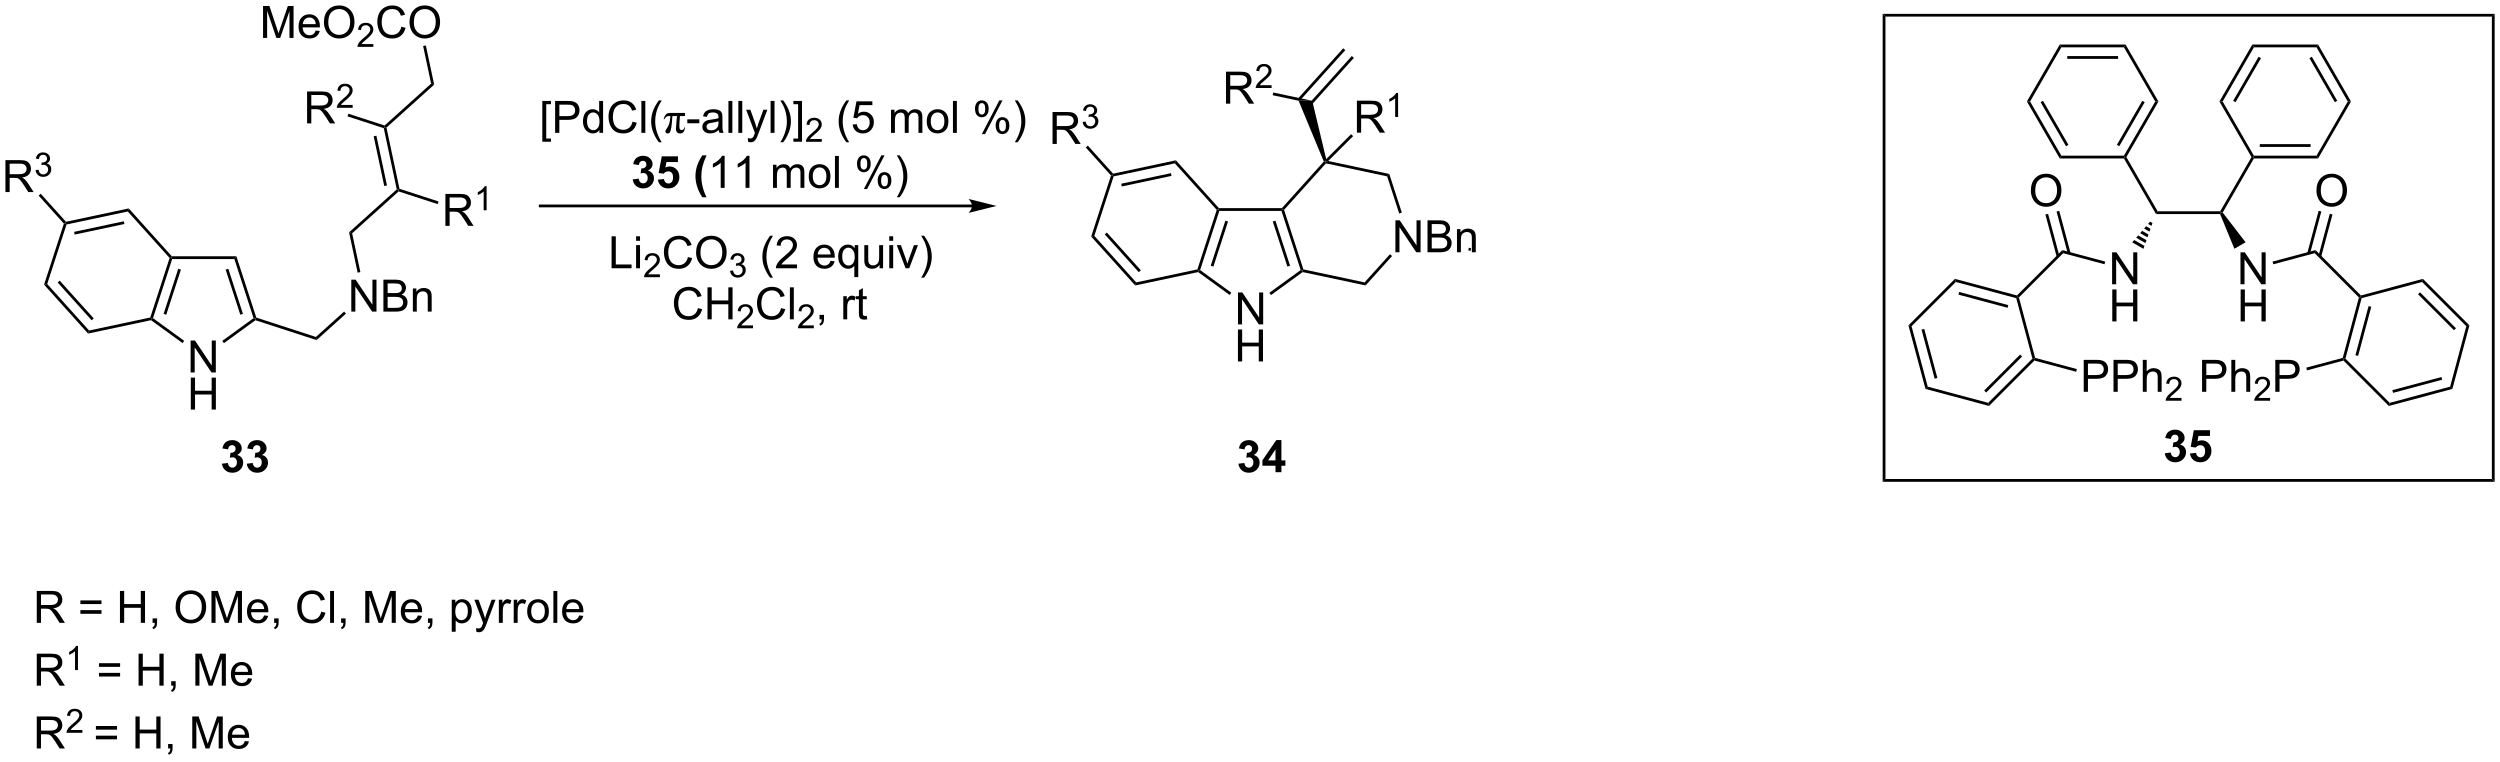 <?xml version="1.0" encoding="UTF-8"?>
<!DOCTYPE svg PUBLIC '-//W3C//DTD SVG 1.0//EN'
          'http://www.w3.org/TR/2001/REC-SVG-20010904/DTD/svg10.dtd'>
<svg stroke-dasharray="none" shape-rendering="auto" xmlns="http://www.w3.org/2000/svg" font-family="'Dialog'" text-rendering="auto" width="1024" fill-opacity="1" color-interpolation="auto" color-rendering="auto" preserveAspectRatio="xMidYMid meet" font-size="12px" viewBox="0 0 1024 312" fill="black" xmlns:xlink="http://www.w3.org/1999/xlink" stroke="black" image-rendering="auto" stroke-miterlimit="10" stroke-linecap="square" stroke-linejoin="miter" font-style="normal" stroke-width="1" height="312" stroke-dashoffset="0" font-weight="normal" stroke-opacity="1"
><!--Generated by the Batik Graphics2D SVG Generator--><defs id="genericDefs"
  /><g
  ><defs id="defs1"
    ><clipPath clipPathUnits="userSpaceOnUse" id="clipPath1"
      ><path d="M2.153 1.611 L462.923 1.611 L462.923 141.717 L2.153 141.717 L2.153 1.611 Z"
      /></clipPath
      ><clipPath clipPathUnits="userSpaceOnUse" id="clipPath2"
      ><path d="M0.708 5.125 L0.708 141.335 L448.667 141.335 L448.667 5.125 Z"
      /></clipPath
    ></defs
    ><g transform="scale(2.222,2.222) translate(-2.153,-1.611) matrix(1.029,0,0,1.029,1.424,-3.66)"
    ><path d="M222.485 63.241 L222.485 57.514 L223.264 57.514 L226.272 62.009 L226.272 57.514 L226.998 57.514 L226.998 63.241 L226.22 63.241 L223.212 58.741 L223.212 63.241 L222.485 63.241 Z" stroke="none" clip-path="url(#clipPath2)"
    /></g
    ><g transform="matrix(2.286,0,0,2.286,-1.619,-11.715)"
    ><path d="M222.517 69.891 L222.517 64.164 L223.274 64.164 L223.274 66.516 L226.251 66.516 L226.251 64.164 L227.009 64.164 L227.009 69.891 L226.251 69.891 L226.251 67.19 L223.274 67.19 L223.274 69.891 L222.517 69.891 Z" stroke="none" clip-path="url(#clipPath2)"
    /></g
    ><g transform="matrix(2.286,0,0,2.286,-1.619,-11.715)"
    ><path d="M230.39 42.419 L230.501 42.669 L230.319 42.919 L219.183 42.919 L219.001 42.669 L219.112 42.419 Z" stroke="none" clip-path="url(#clipPath2)"
    /></g
    ><g transform="matrix(2.286,0,0,2.286,-1.619,-11.715)"
    ><path d="M218.719 42.729 L219.001 42.669 L219.183 42.919 L215.741 53.511 L215.447 53.606 L215.254 53.392 ZM220.267 44.662 L217.643 52.738 L218.119 52.893 L220.743 44.816 Z" stroke="none" clip-path="url(#clipPath2)"
    /></g
    ><g transform="matrix(2.286,0,0,2.286,-1.619,-11.715)"
    ><path d="M215.39 53.874 L215.447 53.606 L215.741 53.511 L221.332 57.573 L221.038 57.977 Z" stroke="none" clip-path="url(#clipPath2)"
    /></g
    ><g transform="matrix(2.286,0,0,2.286,-1.619,-11.715)"
    ><path d="M228.448 57.989 L228.154 57.584 L233.761 53.511 L234.055 53.606 L234.112 53.874 Z" stroke="none" clip-path="url(#clipPath2)"
    /></g
    ><g transform="matrix(2.286,0,0,2.286,-1.619,-11.715)"
    ><path d="M234.248 53.392 L234.055 53.606 L233.761 53.511 L230.319 42.919 L230.501 42.669 L230.783 42.729 ZM231.859 52.738 L229.235 44.662 L228.759 44.816 L231.383 52.893 Z" stroke="none" clip-path="url(#clipPath2)"
    /></g
    ><g transform="matrix(2.286,0,0,2.286,-1.619,-11.715)"
    ><path d="M219.112 42.419 L219.001 42.669 L218.719 42.729 L211.217 34.397 L211.395 33.848 Z" stroke="none" clip-path="url(#clipPath2)"
    /></g
    ><g transform="matrix(2.286,0,0,2.286,-1.619,-11.715)"
    ><path d="M211.395 33.848 L211.217 34.397 L200.25 36.728 L200.057 36.514 L200.147 36.239 ZM210.515 36.151 L201.605 38.045 L201.709 38.535 L210.619 36.641 Z" stroke="none" clip-path="url(#clipPath2)"
    /></g
    ><g transform="matrix(2.286,0,0,2.286,-1.619,-11.715)"
    ><path d="M199.775 36.574 L200.057 36.514 L200.25 36.728 L196.786 47.391 L196.221 47.511 Z" stroke="none" clip-path="url(#clipPath2)"
    /></g
    ><g transform="matrix(2.286,0,0,2.286,-1.619,-11.715)"
    ><path d="M196.221 47.511 L196.786 47.391 L204.288 55.722 L204.109 56.272 ZM198.656 47.121 L204.751 53.891 L205.123 53.556 L199.027 46.787 Z" stroke="none" clip-path="url(#clipPath2)"
    /></g
    ><g transform="matrix(2.286,0,0,2.286,-1.619,-11.715)"
    ><path d="M204.109 56.272 L204.288 55.722 L215.254 53.392 L215.447 53.606 L215.39 53.874 Z" stroke="none" clip-path="url(#clipPath2)"
    /></g
    ><g transform="matrix(2.286,0,0,2.286,-1.619,-11.715)"
    ><path d="M250.733 50.326 L250.733 44.599 L251.511 44.599 L254.519 49.094 L254.519 44.599 L255.246 44.599 L255.246 50.326 L254.467 50.326 L251.459 45.826 L251.459 50.326 L250.733 50.326 ZM256.487 50.326 L256.487 44.599 L258.635 44.599 Q259.291 44.599 259.687 44.774 Q260.086 44.946 260.31 45.308 Q260.534 45.67 260.534 46.063 Q260.534 46.43 260.333 46.756 Q260.135 47.078 259.734 47.279 Q260.252 47.43 260.531 47.797 Q260.812 48.164 260.812 48.664 Q260.812 49.068 260.64 49.414 Q260.471 49.758 260.221 49.946 Q259.971 50.133 259.593 50.23 Q259.218 50.326 258.672 50.326 L256.487 50.326 ZM257.245 47.006 L258.484 47.006 Q258.987 47.006 259.205 46.938 Q259.495 46.852 259.64 46.654 Q259.789 46.453 259.789 46.154 Q259.789 45.868 259.651 45.651 Q259.515 45.435 259.26 45.355 Q259.007 45.274 258.39 45.274 L257.245 45.274 L257.245 47.006 ZM257.245 49.649 L258.672 49.649 Q259.039 49.649 259.187 49.623 Q259.448 49.576 259.622 49.467 Q259.799 49.357 259.911 49.149 Q260.026 48.938 260.026 48.664 Q260.026 48.344 259.862 48.11 Q259.698 47.873 259.406 47.776 Q259.117 47.68 258.57 47.68 L257.245 47.68 L257.245 49.649 ZM261.765 50.326 L261.765 46.178 L262.398 46.178 L262.398 46.766 Q262.854 46.084 263.719 46.084 Q264.094 46.084 264.406 46.219 Q264.721 46.352 264.877 46.571 Q265.034 46.789 265.096 47.092 Q265.135 47.287 265.135 47.774 L265.135 50.326 L264.432 50.326 L264.432 47.803 Q264.432 47.373 264.349 47.159 Q264.268 46.946 264.06 46.821 Q263.851 46.693 263.57 46.693 Q263.12 46.693 262.794 46.98 Q262.469 47.263 262.469 48.06 L262.469 50.326 L261.765 50.326 Z" stroke="none" clip-path="url(#clipPath2)"
    /></g
    ><g transform="matrix(2.286,0,0,2.286,-1.619,-11.715)"
    ><path d="M234.112 53.874 L234.055 53.606 L234.248 53.392 L245.214 55.722 L245.393 56.272 Z" stroke="none" clip-path="url(#clipPath2)"
    /></g
    ><g transform="matrix(2.286,0,0,2.286,-1.619,-11.715)"
    ><path d="M245.393 56.272 L245.214 55.722 L249.761 50.673 L250.133 51.007 Z" stroke="none" clip-path="url(#clipPath2)"
    /></g
    ><g transform="matrix(2.286,0,0,2.286,-1.619,-11.715)"
    ><path d="M251.885 43.214 L251.409 43.369 L249.251 36.728 L249.638 36.299 Z" stroke="none" clip-path="url(#clipPath2)"
    /></g
    ><g transform="matrix(2.286,0,0,2.286,-1.619,-11.715)"
    ><path d="M249.638 36.299 L249.251 36.728 L238.285 34.397 L238.196 34.123 L238.698 33.974 Z" stroke="none" clip-path="url(#clipPath2)"
    /></g
    ><g transform="matrix(2.286,0,0,2.286,-1.619,-11.715)"
    ><path d="M237.905 34.072 L238.196 34.123 L238.285 34.397 L230.783 42.729 L230.501 42.669 L230.39 42.419 Z" stroke="none" clip-path="url(#clipPath2)"
    /></g
    ><g transform="matrix(2.286,0,0,2.286,-1.619,-11.715)"
    ><path d="M263.792 50.001 L263.896 49.512 L264.299 49.597 L264.195 50.086 Z" stroke="none" clip-path="url(#clipPath2)"
    /></g
    ><g transform="matrix(2.286,0,0,2.286,-1.619,-11.715)"
    ><path d="M238.334 33.631 L238.196 34.123 L237.905 34.072 L233.386 23.174 L235.831 23.183 Z" stroke="none" clip-path="url(#clipPath2)"
    /></g
    ><g transform="matrix(2.286,0,0,2.286,-1.619,-11.715)"
    ><path d="M235.197 24.489 L243.292 15.499 L242.921 15.165 L234.826 24.155 ZM233.659 23.104 L241.754 14.114 L241.382 13.78 L233.287 22.77 Z" stroke="none" clip-path="url(#clipPath2)"
    /></g
    ><g transform="matrix(2.286,0,0,2.286,-1.619,-11.715)"
    ><path d="M220.379 23.695 L220.379 17.968 L222.918 17.968 Q223.684 17.968 224.082 18.122 Q224.481 18.275 224.718 18.666 Q224.957 19.057 224.957 19.53 Q224.957 20.14 224.561 20.559 Q224.168 20.976 223.343 21.088 Q223.645 21.234 223.801 21.374 Q224.132 21.679 224.429 22.135 L225.426 23.695 L224.473 23.695 L223.715 22.502 Q223.382 21.986 223.166 21.713 Q222.952 21.439 222.783 21.33 Q222.614 21.221 222.436 21.179 Q222.309 21.15 222.015 21.15 L221.137 21.15 L221.137 23.695 L220.379 23.695 ZM221.137 20.494 L222.765 20.494 Q223.285 20.494 223.577 20.387 Q223.871 20.28 224.022 20.044 Q224.176 19.807 224.176 19.53 Q224.176 19.124 223.879 18.864 Q223.585 18.601 222.95 18.601 L221.137 18.601 L221.137 20.494 Z" stroke="none" clip-path="url(#clipPath2)"
    /></g
    ><g transform="matrix(2.286,0,0,2.286,-1.619,-11.715)"
    ><path d="M228.548 20.387 L228.548 20.895 L225.708 20.895 Q225.702 20.703 225.77 20.527 Q225.878 20.238 226.116 19.957 Q226.357 19.676 226.808 19.307 Q227.507 18.733 227.753 18.397 Q227.999 18.061 227.999 17.762 Q227.999 17.449 227.774 17.234 Q227.552 17.018 227.19 17.018 Q226.81 17.018 226.581 17.246 Q226.353 17.475 226.351 17.879 L225.808 17.824 Q225.864 17.217 226.228 16.901 Q226.591 16.582 227.202 16.582 Q227.821 16.582 228.181 16.926 Q228.542 17.268 228.542 17.773 Q228.542 18.031 228.437 18.281 Q228.331 18.529 228.085 18.805 Q227.841 19.08 227.273 19.561 Q226.798 19.959 226.663 20.102 Q226.528 20.244 226.44 20.387 L228.548 20.387 Z" stroke="none" clip-path="url(#clipPath2)"
    /></g
    ><g transform="matrix(2.286,0,0,2.286,-1.619,-11.715)"
    ><path d="M235.831 23.183 L233.386 23.174 L228.742 22.187 L228.846 21.698 Z" stroke="none" clip-path="url(#clipPath2)"
    /></g
    ><g transform="matrix(2.286,0,0,2.286,-1.619,-11.715)"
    ><path d="M243.833 28.891 L243.833 23.164 L246.372 23.164 Q247.138 23.164 247.536 23.318 Q247.935 23.472 248.171 23.862 Q248.411 24.253 248.411 24.727 Q248.411 25.336 248.015 25.756 Q247.622 26.172 246.796 26.284 Q247.099 26.43 247.255 26.571 Q247.585 26.875 247.882 27.331 L248.88 28.891 L247.927 28.891 L247.169 27.698 Q246.835 27.183 246.619 26.909 Q246.406 26.636 246.237 26.526 Q246.067 26.417 245.89 26.375 Q245.763 26.347 245.468 26.347 L244.591 26.347 L244.591 28.891 L243.833 28.891 ZM244.591 25.691 L246.218 25.691 Q246.739 25.691 247.031 25.584 Q247.325 25.477 247.476 25.24 Q247.63 25.003 247.63 24.727 Q247.63 24.321 247.333 24.06 Q247.039 23.797 246.403 23.797 L244.591 23.797 L244.591 25.691 Z" stroke="none" clip-path="url(#clipPath2)"
    /></g
    ><g transform="matrix(2.286,0,0,2.286,-1.619,-11.715)"
    ><path d="M251.216 26.091 L250.689 26.091 L250.689 22.73 Q250.498 22.911 250.189 23.093 Q249.88 23.275 249.634 23.366 L249.634 22.857 Q250.076 22.648 250.406 22.353 Q250.738 22.056 250.876 21.779 L251.216 21.779 L251.216 26.091 Z" stroke="none" clip-path="url(#clipPath2)"
    /></g
    ><g transform="matrix(2.286,0,0,2.286,-1.619,-11.715)"
    ><path d="M238.698 33.974 L238.196 34.123 L238.334 33.631 L242.801 29.164 L243.155 29.518 Z" stroke="none" clip-path="url(#clipPath2)"
    /></g
    ><g transform="matrix(2.286,0,0,2.286,-1.619,-11.715)"
    ><path d="M189.301 30.918 L189.301 25.191 L191.84 25.191 Q192.606 25.191 193.004 25.345 Q193.403 25.498 193.64 25.889 Q193.879 26.28 193.879 26.753 Q193.879 27.363 193.483 27.782 Q193.09 28.199 192.265 28.311 Q192.567 28.457 192.723 28.597 Q193.054 28.902 193.351 29.358 L194.348 30.918 L193.395 30.918 L192.637 29.725 Q192.304 29.209 192.088 28.936 Q191.874 28.662 191.705 28.553 Q191.536 28.444 191.358 28.402 Q191.231 28.373 190.936 28.373 L190.059 28.373 L190.059 30.918 L189.301 30.918 ZM190.059 27.717 L191.686 27.717 Q192.207 27.717 192.499 27.61 Q192.793 27.503 192.944 27.267 Q193.098 27.03 193.098 26.753 Q193.098 26.347 192.801 26.087 Q192.507 25.824 191.871 25.824 L190.059 25.824 L190.059 27.717 Z" stroke="none" clip-path="url(#clipPath2)"
    /></g
    ><g transform="matrix(2.286,0,0,2.286,-1.619,-11.715)"
    ><path d="M194.7 26.983 L195.227 26.913 Q195.319 27.362 195.536 27.559 Q195.755 27.756 196.069 27.756 Q196.44 27.756 196.696 27.498 Q196.954 27.241 196.954 26.86 Q196.954 26.497 196.716 26.262 Q196.479 26.026 196.112 26.026 Q195.964 26.026 195.741 26.084 L195.8 25.622 Q195.852 25.627 195.884 25.627 Q196.222 25.627 196.491 25.452 Q196.761 25.276 196.761 24.909 Q196.761 24.62 196.563 24.43 Q196.368 24.239 196.058 24.239 Q195.749 24.239 195.544 24.432 Q195.339 24.625 195.28 25.012 L194.753 24.918 Q194.851 24.387 195.192 24.096 Q195.536 23.805 196.046 23.805 Q196.397 23.805 196.692 23.956 Q196.989 24.106 197.145 24.368 Q197.302 24.627 197.302 24.92 Q197.302 25.2 197.151 25.428 Q197.003 25.657 196.71 25.791 Q197.091 25.879 197.302 26.157 Q197.513 26.432 197.513 26.848 Q197.513 27.411 197.102 27.803 Q196.692 28.194 196.065 28.194 Q195.501 28.194 195.126 27.858 Q194.753 27.52 194.7 26.983 Z" stroke="none" clip-path="url(#clipPath2)"
    /></g
    ><g transform="matrix(2.286,0,0,2.286,-1.619,-11.715)"
    ><path d="M200.147 36.239 L200.057 36.514 L199.775 36.574 L195.253 31.552 L195.625 31.217 Z" stroke="none" clip-path="url(#clipPath2)"
    /></g
    ><g transform="matrix(2.286,0,0,2.286,-1.619,-11.715)"
    ><path d="M34.865 71.862 L34.865 66.135 L35.644 66.135 L38.651 70.63 L38.651 66.135 L39.378 66.135 L39.378 71.862 L38.599 71.862 L35.591 67.362 L35.591 71.862 L34.865 71.862 Z" stroke="none" clip-path="url(#clipPath2)"
    /></g
    ><g transform="matrix(2.286,0,0,2.286,-1.619,-11.715)"
    ><path d="M34.896 78.512 L34.896 72.785 L35.654 72.785 L35.654 75.137 L38.63 75.137 L38.63 72.785 L39.388 72.785 L39.388 78.512 L38.63 78.512 L38.63 75.811 L35.654 75.811 L35.654 78.512 L34.896 78.512 Z" stroke="none" clip-path="url(#clipPath2)"
    /></g
    ><g transform="matrix(2.286,0,0,2.286,-1.619,-11.715)"
    ><path d="M43.062 51.04 L42.699 51.54 L31.562 51.54 L31.381 51.29 L31.492 51.04 Z" stroke="none" clip-path="url(#clipPath2)"
    /></g
    ><g transform="matrix(2.286,0,0,2.286,-1.619,-11.715)"
    ><path d="M31.098 51.35 L31.381 51.29 L31.562 51.54 L28.121 62.132 L27.827 62.227 L27.634 62.013 ZM32.647 53.283 L30.022 61.359 L30.498 61.514 L33.122 53.438 Z" stroke="none" clip-path="url(#clipPath2)"
    /></g
    ><g transform="matrix(2.286,0,0,2.286,-1.619,-11.715)"
    ><path d="M27.77 62.495 L27.827 62.227 L28.121 62.132 L33.712 66.194 L33.418 66.599 Z" stroke="none" clip-path="url(#clipPath2)"
    /></g
    ><g transform="matrix(2.286,0,0,2.286,-1.619,-11.715)"
    ><path d="M40.827 66.61 L40.533 66.205 L46.14 62.132 L46.434 62.227 L46.478 62.505 Z" stroke="none" clip-path="url(#clipPath2)"
    /></g
    ><g transform="matrix(2.286,0,0,2.286,-1.619,-11.715)"
    ><path d="M46.633 62.029 L46.434 62.227 L46.14 62.132 L42.699 51.54 L43.062 51.04 ZM44.239 61.359 L41.614 53.283 L41.139 53.438 L43.763 61.514 Z" stroke="none" clip-path="url(#clipPath2)"
    /></g
    ><g transform="matrix(2.286,0,0,2.286,-1.619,-11.715)"
    ><path d="M31.492 51.04 L31.381 51.29 L31.098 51.35 L23.596 43.019 L23.775 42.469 Z" stroke="none" clip-path="url(#clipPath2)"
    /></g
    ><g transform="matrix(2.286,0,0,2.286,-1.619,-11.715)"
    ><path d="M23.775 42.469 L23.596 43.019 L12.63 45.35 L12.437 45.135 L12.526 44.861 ZM22.895 44.773 L13.984 46.667 L14.088 47.156 L22.999 45.262 Z" stroke="none" clip-path="url(#clipPath2)"
    /></g
    ><g transform="matrix(2.286,0,0,2.286,-1.619,-11.715)"
    ><path d="M12.154 45.195 L12.437 45.135 L12.63 45.35 L9.165 56.012 L8.601 56.132 Z" stroke="none" clip-path="url(#clipPath2)"
    /></g
    ><g transform="matrix(2.286,0,0,2.286,-1.619,-11.715)"
    ><path d="M8.601 56.132 L9.165 56.012 L16.667 64.344 L16.489 64.893 ZM11.035 55.742 L17.131 62.512 L17.503 62.178 L11.407 55.408 Z" stroke="none" clip-path="url(#clipPath2)"
    /></g
    ><g transform="matrix(2.286,0,0,2.286,-1.619,-11.715)"
    ><path d="M16.489 64.893 L16.667 64.344 L27.634 62.013 L27.827 62.227 L27.77 62.495 Z" stroke="none" clip-path="url(#clipPath2)"
    /></g
    ><g transform="matrix(2.286,0,0,2.286,-1.619,-11.715)"
    ><path d="M1.681 39.539 L1.681 33.812 L4.22 33.812 Q4.985 33.812 5.384 33.966 Q5.782 34.12 6.019 34.51 Q6.259 34.901 6.259 35.375 Q6.259 35.984 5.863 36.404 Q5.47 36.82 4.644 36.932 Q4.946 37.078 5.103 37.219 Q5.433 37.523 5.73 37.979 L6.728 39.539 L5.774 39.539 L5.016 38.346 Q4.683 37.831 4.467 37.557 Q4.253 37.284 4.084 37.174 Q3.915 37.065 3.738 37.023 Q3.61 36.995 3.316 36.995 L2.438 36.995 L2.438 39.539 L1.681 39.539 ZM2.438 36.338 L4.066 36.338 Q4.587 36.338 4.878 36.232 Q5.173 36.125 5.324 35.888 Q5.478 35.651 5.478 35.375 Q5.478 34.969 5.181 34.708 Q4.886 34.445 4.251 34.445 L2.438 34.445 L2.438 36.338 Z" stroke="none" clip-path="url(#clipPath2)"
    /></g
    ><g transform="matrix(2.286,0,0,2.286,-1.619,-11.715)"
    ><path d="M7.08 35.604 L7.607 35.534 Q7.699 35.983 7.916 36.18 Q8.134 36.378 8.449 36.378 Q8.82 36.378 9.076 36.12 Q9.334 35.862 9.334 35.481 Q9.334 35.118 9.095 34.883 Q8.859 34.647 8.492 34.647 Q8.343 34.647 8.121 34.706 L8.179 34.243 Q8.232 34.249 8.263 34.249 Q8.601 34.249 8.871 34.073 Q9.14 33.897 9.14 33.53 Q9.14 33.241 8.943 33.051 Q8.748 32.86 8.437 32.86 Q8.129 32.86 7.923 33.053 Q7.718 33.247 7.66 33.633 L7.132 33.54 Q7.23 33.008 7.572 32.717 Q7.916 32.426 8.425 32.426 Q8.777 32.426 9.072 32.577 Q9.369 32.727 9.525 32.989 Q9.681 33.249 9.681 33.542 Q9.681 33.821 9.531 34.049 Q9.382 34.278 9.089 34.413 Q9.47 34.501 9.681 34.778 Q9.892 35.053 9.892 35.469 Q9.892 36.032 9.482 36.424 Q9.072 36.815 8.445 36.815 Q7.88 36.815 7.505 36.479 Q7.132 36.141 7.08 35.604 Z" stroke="none" clip-path="url(#clipPath2)"
    /></g
    ><g transform="matrix(2.286,0,0,2.286,-1.619,-11.715)"
    ><path d="M12.526 44.861 L12.437 45.135 L12.154 45.195 L7.633 40.173 L8.004 39.839 Z" stroke="none" clip-path="url(#clipPath2)"
    /></g
    ><g transform="matrix(2.286,0,0,2.286,-1.619,-11.715)"
    ><path d="M7.295 116.73 L7.295 111.003 L9.835 111.003 Q10.6 111.003 10.999 111.157 Q11.397 111.31 11.634 111.701 Q11.874 112.092 11.874 112.566 Q11.874 113.175 11.478 113.594 Q11.085 114.011 10.259 114.123 Q10.561 114.269 10.717 114.409 Q11.048 114.714 11.345 115.17 L12.342 116.73 L11.389 116.73 L10.631 115.537 Q10.298 115.021 10.082 114.748 Q9.868 114.474 9.699 114.365 Q9.53 114.256 9.353 114.214 Q9.225 114.185 8.931 114.185 L8.053 114.185 L8.053 116.73 L7.295 116.73 ZM8.053 113.529 L9.681 113.529 Q10.202 113.529 10.493 113.422 Q10.788 113.316 10.939 113.079 Q11.092 112.842 11.092 112.566 Q11.092 112.159 10.796 111.899 Q10.501 111.636 9.866 111.636 L8.053 111.636 L8.053 113.529 ZM18.892 113.362 L15.111 113.362 L15.111 112.706 L18.892 112.706 L18.892 113.362 ZM18.892 115.099 L15.111 115.099 L15.111 114.443 L18.892 114.443 L18.892 115.099 ZM22.201 116.73 L22.201 111.003 L22.958 111.003 L22.958 113.355 L25.935 113.355 L25.935 111.003 L26.693 111.003 L26.693 116.73 L25.935 116.73 L25.935 114.029 L22.958 114.029 L22.958 116.73 L22.201 116.73 ZM28.048 116.73 L28.048 115.927 L28.85 115.927 L28.85 116.73 Q28.85 117.172 28.694 117.443 Q28.538 117.714 28.197 117.862 L28.001 117.563 Q28.225 117.464 28.329 117.274 Q28.436 117.086 28.447 116.73 L28.048 116.73 ZM32.17 113.941 Q32.17 112.513 32.936 111.709 Q33.702 110.901 34.913 110.901 Q35.704 110.901 36.34 111.282 Q36.978 111.659 37.311 112.336 Q37.647 113.013 37.647 113.873 Q37.647 114.745 37.295 115.433 Q36.944 116.12 36.298 116.474 Q35.655 116.829 34.907 116.829 Q34.1 116.829 33.462 116.438 Q32.827 116.045 32.499 115.37 Q32.17 114.693 32.17 113.941 ZM32.952 113.951 Q32.952 114.987 33.506 115.584 Q34.064 116.177 34.905 116.177 Q35.759 116.177 36.311 115.576 Q36.866 114.974 36.866 113.87 Q36.866 113.17 36.629 112.649 Q36.392 112.128 35.936 111.842 Q35.483 111.552 34.915 111.552 Q34.111 111.552 33.53 112.107 Q32.952 112.659 32.952 113.951 ZM38.599 116.73 L38.599 111.003 L39.739 111.003 L41.096 115.058 Q41.284 115.623 41.37 115.904 Q41.466 115.592 41.674 114.987 L43.044 111.003 L44.065 111.003 L44.065 116.73 L43.333 116.73 L43.333 111.935 L41.669 116.73 L40.987 116.73 L39.331 111.855 L39.331 116.73 L38.599 116.73 ZM48.036 115.394 L48.763 115.482 Q48.591 116.12 48.125 116.472 Q47.661 116.823 46.94 116.823 Q46.029 116.823 45.495 116.263 Q44.964 115.701 44.964 114.691 Q44.964 113.644 45.502 113.066 Q46.042 112.487 46.901 112.487 Q47.732 112.487 48.258 113.055 Q48.786 113.62 48.786 114.646 Q48.786 114.709 48.784 114.834 L45.69 114.834 Q45.729 115.519 46.075 115.883 Q46.424 116.245 46.943 116.245 Q47.331 116.245 47.604 116.042 Q47.877 115.839 48.036 115.394 ZM45.729 114.256 L48.044 114.256 Q47.997 113.732 47.779 113.472 Q47.443 113.066 46.909 113.066 Q46.424 113.066 46.094 113.391 Q45.763 113.714 45.729 114.256 ZM49.829 116.73 L49.829 115.927 L50.631 115.927 L50.631 116.73 Q50.631 117.172 50.475 117.443 Q50.319 117.714 49.978 117.862 L49.782 117.563 Q50.006 117.464 50.111 117.274 Q50.217 117.086 50.228 116.73 L49.829 116.73 ZM58.267 114.722 L59.025 114.912 Q58.788 115.847 58.168 116.339 Q57.548 116.829 56.655 116.829 Q55.728 116.829 55.147 116.451 Q54.569 116.073 54.264 115.36 Q53.962 114.644 53.962 113.823 Q53.962 112.927 54.303 112.263 Q54.647 111.597 55.277 111.25 Q55.907 110.904 56.665 110.904 Q57.525 110.904 58.111 111.342 Q58.697 111.779 58.928 112.573 L58.181 112.748 Q57.983 112.123 57.603 111.839 Q57.225 111.552 56.65 111.552 Q55.991 111.552 55.545 111.87 Q55.103 112.185 54.923 112.719 Q54.743 113.253 54.743 113.818 Q54.743 114.55 54.957 115.094 Q55.17 115.638 55.618 115.909 Q56.069 116.177 56.592 116.177 Q57.228 116.177 57.668 115.81 Q58.111 115.443 58.267 114.722 ZM59.854 116.73 L59.854 111.003 L60.557 111.003 L60.557 116.73 L59.854 116.73 ZM61.829 116.73 L61.829 115.927 L62.631 115.927 L62.631 116.73 Q62.631 117.172 62.475 117.443 Q62.319 117.714 61.978 117.862 L61.782 117.563 Q62.006 117.464 62.111 117.274 Q62.217 117.086 62.228 116.73 L61.829 116.73 ZM66.157 116.73 L66.157 111.003 L67.298 111.003 L68.655 115.058 Q68.842 115.623 68.928 115.904 Q69.025 115.592 69.233 114.987 L70.603 111.003 L71.624 111.003 L71.624 116.73 L70.892 116.73 L70.892 111.935 L69.228 116.73 L68.546 116.73 L66.889 111.855 L66.889 116.73 L66.157 116.73 ZM75.595 115.394 L76.322 115.482 Q76.15 116.12 75.683 116.472 Q75.22 116.823 74.499 116.823 Q73.587 116.823 73.053 116.263 Q72.522 115.701 72.522 114.691 Q72.522 113.644 73.061 113.066 Q73.6 112.487 74.46 112.487 Q75.29 112.487 75.816 113.055 Q76.345 113.62 76.345 114.646 Q76.345 114.709 76.342 114.834 L73.249 114.834 Q73.288 115.519 73.634 115.883 Q73.983 116.245 74.501 116.245 Q74.889 116.245 75.163 116.042 Q75.436 115.839 75.595 115.394 ZM73.288 114.256 L75.603 114.256 Q75.556 113.732 75.337 113.472 Q75.001 113.066 74.467 113.066 Q73.983 113.066 73.652 113.391 Q73.322 113.714 73.288 114.256 ZM77.388 116.73 L77.388 115.927 L78.19 115.927 L78.19 116.73 Q78.19 117.172 78.034 117.443 Q77.877 117.714 77.536 117.862 L77.341 117.563 Q77.565 117.464 77.669 117.274 Q77.776 117.086 77.786 116.73 L77.388 116.73 ZM81.651 118.321 L81.651 112.581 L82.292 112.581 L82.292 113.12 Q82.518 112.802 82.802 112.646 Q83.088 112.487 83.495 112.487 Q84.026 112.487 84.432 112.761 Q84.838 113.034 85.044 113.532 Q85.252 114.029 85.252 114.623 Q85.252 115.261 85.023 115.771 Q84.794 116.279 84.359 116.552 Q83.924 116.823 83.443 116.823 Q83.091 116.823 82.812 116.675 Q82.534 116.526 82.354 116.3 L82.354 118.321 L81.651 118.321 ZM82.286 114.677 Q82.286 115.48 82.609 115.862 Q82.935 116.245 83.396 116.245 Q83.865 116.245 84.198 115.849 Q84.534 115.451 84.534 114.62 Q84.534 113.826 84.206 113.433 Q83.88 113.037 83.427 113.037 Q82.979 113.037 82.633 113.459 Q82.286 113.878 82.286 114.677 ZM86.069 118.329 L85.991 117.667 Q86.22 117.73 86.392 117.73 Q86.626 117.73 86.767 117.651 Q86.907 117.573 86.999 117.433 Q87.064 117.329 87.212 116.909 Q87.233 116.852 87.275 116.737 L85.702 112.581 L86.46 112.581 L87.322 114.982 Q87.491 115.441 87.624 115.943 Q87.743 115.459 87.913 114.998 L88.798 112.581 L89.501 112.581 L87.923 116.8 Q87.671 117.485 87.53 117.743 Q87.342 118.089 87.1 118.25 Q86.858 118.415 86.522 118.415 Q86.319 118.415 86.069 118.329 ZM90.092 116.73 L90.092 112.581 L90.725 112.581 L90.725 113.209 Q90.967 112.769 91.171 112.628 Q91.376 112.487 91.624 112.487 Q91.978 112.487 92.345 112.714 L92.103 113.365 Q91.845 113.214 91.587 113.214 Q91.358 113.214 91.173 113.352 Q90.991 113.49 90.913 113.737 Q90.796 114.112 90.796 114.558 L90.796 116.73 L90.092 116.73 ZM92.756 116.73 L92.756 112.581 L93.389 112.581 L93.389 113.209 Q93.631 112.769 93.835 112.628 Q94.04 112.487 94.288 112.487 Q94.642 112.487 95.009 112.714 L94.767 113.365 Q94.509 113.214 94.251 113.214 Q94.022 113.214 93.837 113.352 Q93.655 113.49 93.577 113.737 Q93.46 114.112 93.46 114.558 L93.46 116.73 L92.756 116.73 ZM95.165 114.654 Q95.165 113.503 95.806 112.948 Q96.342 112.487 97.111 112.487 Q97.967 112.487 98.509 113.047 Q99.053 113.607 99.053 114.597 Q99.053 115.396 98.811 115.857 Q98.572 116.316 98.113 116.571 Q97.655 116.823 97.111 116.823 Q96.241 116.823 95.702 116.266 Q95.165 115.706 95.165 114.654 ZM95.889 114.654 Q95.889 115.451 96.236 115.849 Q96.585 116.245 97.111 116.245 Q97.634 116.245 97.98 115.847 Q98.329 115.448 98.329 114.631 Q98.329 113.862 97.98 113.467 Q97.631 113.068 97.111 113.068 Q96.585 113.068 96.236 113.464 Q95.889 113.857 95.889 114.654 ZM99.862 116.73 L99.862 111.003 L100.565 111.003 L100.565 116.73 L99.862 116.73 ZM104.493 115.394 L105.22 115.482 Q105.048 116.12 104.582 116.472 Q104.118 116.823 103.397 116.823 Q102.486 116.823 101.952 116.263 Q101.421 115.701 101.421 114.691 Q101.421 113.644 101.96 113.066 Q102.499 112.487 103.358 112.487 Q104.189 112.487 104.715 113.055 Q105.243 113.62 105.243 114.646 Q105.243 114.709 105.241 114.834 L102.147 114.834 Q102.186 115.519 102.532 115.883 Q102.881 116.245 103.4 116.245 Q103.788 116.245 104.061 116.042 Q104.335 115.839 104.493 115.394 ZM102.186 114.256 L104.501 114.256 Q104.454 113.732 104.236 113.472 Q103.9 113.066 103.366 113.066 Q102.881 113.066 102.551 113.391 Q102.22 113.714 102.186 114.256 Z" stroke="none" clip-path="url(#clipPath2)"
    /></g
    ><g transform="matrix(2.286,0,0,2.286,-1.619,-11.715)"
    ><path d="M7.295 127.98 L7.295 122.253 L9.835 122.253 Q10.6 122.253 10.999 122.407 Q11.397 122.56 11.634 122.951 Q11.874 123.342 11.874 123.816 Q11.874 124.425 11.478 124.844 Q11.085 125.261 10.259 125.373 Q10.561 125.519 10.717 125.659 Q11.048 125.964 11.345 126.42 L12.342 127.98 L11.389 127.98 L10.631 126.787 Q10.298 126.271 10.082 125.998 Q9.868 125.724 9.699 125.615 Q9.53 125.506 9.353 125.464 Q9.225 125.435 8.931 125.435 L8.053 125.435 L8.053 127.98 L7.295 127.98 ZM8.053 124.779 L9.681 124.779 Q10.202 124.779 10.493 124.672 Q10.788 124.566 10.939 124.329 Q11.092 124.092 11.092 123.816 Q11.092 123.409 10.796 123.149 Q10.501 122.886 9.866 122.886 L8.053 122.886 L8.053 124.779 Z" stroke="none" clip-path="url(#clipPath2)"
    /></g
    ><g transform="matrix(2.286,0,0,2.286,-1.619,-11.715)"
    ><path d="M14.679 125.18 L14.152 125.18 L14.152 121.818 Q13.96 122 13.652 122.182 Q13.343 122.363 13.097 122.455 L13.097 121.945 Q13.538 121.736 13.868 121.441 Q14.2 121.144 14.339 120.867 L14.679 120.867 L14.679 125.18 Z" stroke="none" clip-path="url(#clipPath2)"
    /></g
    ><g transform="matrix(2.286,0,0,2.286,-1.619,-11.715)"
    ><path d="M22.229 124.612 L18.448 124.612 L18.448 123.956 L22.229 123.956 L22.229 124.612 ZM22.229 126.349 L18.448 126.349 L18.448 125.693 L22.229 125.693 L22.229 126.349 ZM25.537 127.98 L25.537 122.253 L26.295 122.253 L26.295 124.605 L29.272 124.605 L29.272 122.253 L30.029 122.253 L30.029 127.98 L29.272 127.98 L29.272 125.279 L26.295 125.279 L26.295 127.98 L25.537 127.98 ZM31.385 127.98 L31.385 127.177 L32.187 127.177 L32.187 127.98 Q32.187 128.422 32.031 128.693 Q31.875 128.964 31.533 129.112 L31.338 128.813 Q31.562 128.714 31.666 128.524 Q31.773 128.336 31.783 127.98 L31.385 127.98 ZM35.713 127.98 L35.713 122.253 L36.854 122.253 L38.211 126.308 Q38.398 126.873 38.484 127.154 Q38.58 126.842 38.789 126.237 L40.158 122.253 L41.179 122.253 L41.179 127.98 L40.447 127.98 L40.447 123.185 L38.783 127.98 L38.101 127.98 L36.445 123.105 L36.445 127.98 L35.713 127.98 ZM45.151 126.644 L45.877 126.732 Q45.705 127.37 45.239 127.722 Q44.776 128.073 44.054 128.073 Q43.143 128.073 42.609 127.513 Q42.078 126.951 42.078 125.941 Q42.078 124.894 42.617 124.316 Q43.156 123.737 44.015 123.737 Q44.846 123.737 45.372 124.305 Q45.901 124.87 45.901 125.896 Q45.901 125.959 45.898 126.084 L42.804 126.084 Q42.843 126.769 43.19 127.133 Q43.539 127.495 44.057 127.495 Q44.445 127.495 44.718 127.292 Q44.992 127.089 45.151 126.644 ZM42.843 125.506 L45.158 125.506 Q45.111 124.982 44.893 124.722 Q44.557 124.316 44.023 124.316 Q43.539 124.316 43.208 124.641 Q42.877 124.964 42.843 125.506 Z" stroke="none" clip-path="url(#clipPath2)"
    /></g
    ><g transform="matrix(2.286,0,0,2.286,-1.619,-11.715)"
    ><path d="M7.295 139.23 L7.295 133.503 L9.835 133.503 Q10.6 133.503 10.999 133.657 Q11.397 133.81 11.634 134.201 Q11.874 134.592 11.874 135.065 Q11.874 135.675 11.478 136.094 Q11.085 136.511 10.259 136.623 Q10.561 136.769 10.717 136.909 Q11.048 137.214 11.345 137.67 L12.342 139.23 L11.389 139.23 L10.631 138.037 Q10.298 137.521 10.082 137.248 Q9.868 136.974 9.699 136.865 Q9.53 136.756 9.353 136.714 Q9.225 136.685 8.931 136.685 L8.053 136.685 L8.053 139.23 L7.295 139.23 ZM8.053 136.029 L9.681 136.029 Q10.202 136.029 10.493 135.922 Q10.788 135.815 10.939 135.579 Q11.092 135.342 11.092 135.065 Q11.092 134.659 10.796 134.399 Q10.501 134.136 9.866 134.136 L8.053 134.136 L8.053 136.029 Z" stroke="none" clip-path="url(#clipPath2)"
    /></g
    ><g transform="matrix(2.286,0,0,2.286,-1.619,-11.715)"
    ><path d="M15.464 135.922 L15.464 136.43 L12.624 136.43 Q12.618 136.238 12.687 136.062 Q12.794 135.773 13.032 135.492 Q13.273 135.211 13.724 134.842 Q14.423 134.268 14.669 133.931 Q14.915 133.596 14.915 133.297 Q14.915 132.984 14.691 132.769 Q14.468 132.553 14.107 132.553 Q13.726 132.553 13.497 132.781 Q13.269 133.01 13.267 133.414 L12.724 133.359 Q12.78 132.752 13.144 132.435 Q13.507 132.117 14.118 132.117 Q14.738 132.117 15.097 132.461 Q15.458 132.803 15.458 133.309 Q15.458 133.566 15.353 133.816 Q15.247 134.064 15.001 134.34 Q14.757 134.615 14.189 135.096 Q13.714 135.494 13.579 135.637 Q13.445 135.779 13.357 135.922 L15.464 135.922 Z" stroke="none" clip-path="url(#clipPath2)"
    /></g
    ><g transform="matrix(2.286,0,0,2.286,-1.619,-11.715)"
    ><path d="M21.673 135.862 L17.892 135.862 L17.892 135.206 L21.673 135.206 L21.673 135.862 ZM21.673 137.599 L17.892 137.599 L17.892 136.943 L21.673 136.943 L21.673 137.599 ZM24.982 139.23 L24.982 133.503 L25.739 133.503 L25.739 135.855 L28.716 135.855 L28.716 133.503 L29.474 133.503 L29.474 139.23 L28.716 139.23 L28.716 136.529 L25.739 136.529 L25.739 139.23 L24.982 139.23 ZM30.829 139.23 L30.829 138.428 L31.631 138.428 L31.631 139.23 Q31.631 139.672 31.475 139.943 Q31.319 140.214 30.978 140.362 L30.782 140.063 Q31.006 139.964 31.111 139.774 Q31.217 139.586 31.228 139.23 L30.829 139.23 ZM35.157 139.23 L35.157 133.503 L36.298 133.503 L37.655 137.558 Q37.842 138.123 37.928 138.404 Q38.025 138.092 38.233 137.487 L39.603 133.503 L40.624 133.503 L40.624 139.23 L39.892 139.23 L39.892 134.435 L38.228 139.23 L37.545 139.23 L35.889 134.355 L35.889 139.23 L35.157 139.23 ZM44.595 137.894 L45.322 137.982 Q45.15 138.62 44.684 138.972 Q44.22 139.323 43.499 139.323 Q42.587 139.323 42.053 138.763 Q41.522 138.201 41.522 137.19 Q41.522 136.144 42.061 135.565 Q42.6 134.987 43.459 134.987 Q44.29 134.987 44.816 135.555 Q45.345 136.12 45.345 137.146 Q45.345 137.209 45.342 137.334 L42.249 137.334 Q42.288 138.019 42.634 138.383 Q42.983 138.745 43.501 138.745 Q43.889 138.745 44.163 138.542 Q44.436 138.339 44.595 137.894 ZM42.288 136.756 L44.603 136.756 Q44.556 136.232 44.337 135.972 Q44.001 135.565 43.467 135.565 Q42.983 135.565 42.652 135.891 Q42.322 136.214 42.288 136.756 Z" stroke="none" clip-path="url(#clipPath2)"
    /></g
    ><g transform="matrix(2.286,0,0,2.286,-1.619,-11.715)"
    ><path d="M46.478 62.505 L46.434 62.227 L46.633 62.029 L57.311 65.499 L57.431 66.064 Z" stroke="none" clip-path="url(#clipPath2)"
    /></g
    ><g transform="matrix(2.286,0,0,2.286,-1.619,-11.715)"
    ><path d="M63.652 60.961 L63.652 55.234 L64.43 55.234 L67.438 59.729 L67.438 55.234 L68.165 55.234 L68.165 60.961 L67.386 60.961 L64.378 56.461 L64.378 60.961 L63.652 60.961 ZM69.406 60.961 L69.406 55.234 L71.554 55.234 Q72.21 55.234 72.606 55.409 Q73.005 55.581 73.229 55.943 Q73.453 56.305 73.453 56.698 Q73.453 57.065 73.252 57.391 Q73.054 57.714 72.653 57.914 Q73.171 58.065 73.45 58.432 Q73.731 58.8 73.731 59.3 Q73.731 59.703 73.559 60.05 Q73.39 60.393 73.14 60.581 Q72.89 60.768 72.513 60.865 Q72.138 60.961 71.591 60.961 L69.406 60.961 ZM70.164 57.641 L71.403 57.641 Q71.906 57.641 72.124 57.573 Q72.414 57.487 72.559 57.289 Q72.708 57.089 72.708 56.789 Q72.708 56.503 72.57 56.287 Q72.434 56.071 72.179 55.99 Q71.927 55.909 71.309 55.909 L70.164 55.909 L70.164 57.641 ZM70.164 60.284 L71.591 60.284 Q71.958 60.284 72.106 60.258 Q72.367 60.211 72.541 60.102 Q72.718 59.992 72.83 59.784 Q72.945 59.573 72.945 59.3 Q72.945 58.979 72.781 58.745 Q72.617 58.508 72.325 58.412 Q72.036 58.315 71.489 58.315 L70.164 58.315 L70.164 60.284 ZM74.684 60.961 L74.684 56.813 L75.317 56.813 L75.317 57.401 Q75.773 56.719 76.638 56.719 Q77.013 56.719 77.325 56.854 Q77.64 56.987 77.796 57.206 Q77.953 57.425 78.015 57.727 Q78.054 57.922 78.054 58.409 L78.054 60.961 L77.351 60.961 L77.351 58.438 Q77.351 58.008 77.268 57.794 Q77.187 57.581 76.979 57.456 Q76.77 57.328 76.489 57.328 Q76.039 57.328 75.713 57.615 Q75.388 57.899 75.388 58.696 L75.388 60.961 L74.684 60.961 Z" stroke="none" clip-path="url(#clipPath2)"
    /></g
    ><g transform="matrix(2.286,0,0,2.286,-1.619,-11.715)"
    ><path d="M57.431 66.064 L57.311 65.499 L62.361 60.952 L62.696 61.323 Z" stroke="none" clip-path="url(#clipPath2)"
    /></g
    ><g transform="matrix(2.286,0,0,2.286,-1.619,-11.715)"
    ><path d="M65.278 53.875 L64.789 53.979 L63.252 46.748 L63.801 46.927 Z" stroke="none" clip-path="url(#clipPath2)"
    /></g
    ><g transform="matrix(2.286,0,0,2.286,-1.619,-11.715)"
    ><path d="M63.801 46.927 L63.252 46.748 L71.798 39.053 L72.073 39.142 L72.133 39.425 Z" stroke="none" clip-path="url(#clipPath2)"
    /></g
    ><g transform="matrix(2.286,0,0,2.286,-1.619,-11.715)"
    ><path d="M72.287 38.949 L72.073 39.142 L71.798 39.053 L69.467 28.087 L69.682 27.894 L69.956 27.983 ZM70.044 38.352 L68.15 29.441 L67.661 29.545 L69.555 38.456 Z" stroke="none" clip-path="url(#clipPath2)"
    /></g
    ><g transform="matrix(2.286,0,0,2.286,-1.619,-11.715)"
    ><path d="M80.515 45.596 L80.515 39.87 L83.054 39.87 Q83.82 39.87 84.218 40.023 Q84.617 40.177 84.854 40.568 Q85.093 40.958 85.093 41.432 Q85.093 42.041 84.697 42.461 Q84.304 42.877 83.479 42.989 Q83.781 43.135 83.937 43.276 Q84.268 43.581 84.564 44.036 L85.562 45.596 L84.609 45.596 L83.851 44.403 Q83.518 43.888 83.302 43.614 Q83.088 43.341 82.919 43.231 Q82.749 43.122 82.572 43.081 Q82.445 43.052 82.15 43.052 L81.273 43.052 L81.273 45.596 L80.515 45.596 ZM81.273 42.396 L82.9 42.396 Q83.421 42.396 83.713 42.289 Q84.007 42.182 84.158 41.945 Q84.312 41.708 84.312 41.432 Q84.312 41.026 84.015 40.765 Q83.721 40.502 83.085 40.502 L81.273 40.502 L81.273 42.396 Z" stroke="none" clip-path="url(#clipPath2)"
    /></g
    ><g transform="matrix(2.286,0,0,2.286,-1.619,-11.715)"
    ><path d="M87.898 42.796 L87.371 42.796 L87.371 39.435 Q87.18 39.616 86.871 39.798 Q86.563 39.98 86.317 40.072 L86.317 39.562 Q86.758 39.353 87.088 39.058 Q87.42 38.761 87.559 38.484 L87.898 38.484 L87.898 42.796 Z" stroke="none" clip-path="url(#clipPath2)"
    /></g
    ><g transform="matrix(2.286,0,0,2.286,-1.619,-11.715)"
    ><path d="M72.133 39.425 L72.073 39.142 L72.287 38.949 L79.287 41.224 L79.133 41.699 Z" stroke="none" clip-path="url(#clipPath2)"
    /></g
    ><g transform="matrix(2.286,0,0,2.286,-1.619,-11.715)"
    ><path d="M69.956 27.983 L69.682 27.894 L69.622 27.611 L77.953 20.11 L78.502 20.288 Z" stroke="none" clip-path="url(#clipPath2)"
    /></g
    ><g transform="matrix(2.286,0,0,2.286,-1.619,-11.715)"
    ><path d="M55.73 27.24 L55.73 21.513 L58.269 21.513 Q59.035 21.513 59.433 21.667 Q59.832 21.821 60.069 22.211 Q60.308 22.602 60.308 23.076 Q60.308 23.685 59.913 24.105 Q59.519 24.521 58.694 24.633 Q58.996 24.779 59.152 24.92 Q59.483 25.224 59.78 25.68 L60.777 27.24 L59.824 27.24 L59.066 26.047 Q58.733 25.532 58.517 25.258 Q58.303 24.985 58.134 24.875 Q57.965 24.766 57.788 24.724 Q57.66 24.696 57.366 24.696 L56.488 24.696 L56.488 27.24 L55.73 27.24 ZM56.488 24.04 L58.116 24.04 Q58.636 24.04 58.928 23.933 Q59.222 23.826 59.373 23.589 Q59.527 23.352 59.527 23.076 Q59.527 22.67 59.23 22.409 Q58.936 22.146 58.3 22.146 L56.488 22.146 L56.488 24.04 Z" stroke="none" clip-path="url(#clipPath2)"
    /></g
    ><g transform="matrix(2.286,0,0,2.286,-1.619,-11.715)"
    ><path d="M63.899 23.932 L63.899 24.44 L61.059 24.44 Q61.053 24.249 61.121 24.073 Q61.229 23.784 61.467 23.503 Q61.707 23.221 62.159 22.852 Q62.858 22.278 63.104 21.942 Q63.35 21.606 63.35 21.307 Q63.35 20.995 63.125 20.78 Q62.903 20.563 62.541 20.563 Q62.16 20.563 61.932 20.792 Q61.703 21.02 61.702 21.424 L61.159 21.37 Q61.215 20.762 61.578 20.446 Q61.942 20.128 62.553 20.128 Q63.172 20.128 63.532 20.471 Q63.893 20.813 63.893 21.319 Q63.893 21.577 63.788 21.827 Q63.682 22.075 63.436 22.35 Q63.192 22.625 62.623 23.106 Q62.149 23.505 62.014 23.647 Q61.879 23.79 61.791 23.932 L63.899 23.932 Z" stroke="none" clip-path="url(#clipPath2)"
    /></g
    ><g transform="matrix(2.286,0,0,2.286,-1.619,-11.715)"
    ><path d="M69.622 27.611 L69.682 27.894 L69.467 28.087 L62.976 25.978 L63.13 25.502 Z" stroke="none" clip-path="url(#clipPath2)"
    /></g
    ><g transform="matrix(2.286,0,0,2.286,-1.619,-11.715)"
    ><path d="M47.84 11.925 L47.84 6.198 L48.98 6.198 L50.337 10.253 Q50.525 10.818 50.611 11.1 Q50.707 10.787 50.915 10.183 L52.285 6.198 L53.306 6.198 L53.306 11.925 L52.574 11.925 L52.574 7.131 L50.91 11.925 L50.228 11.925 L48.572 7.05 L48.572 11.925 L47.84 11.925 ZM57.277 10.589 L58.004 10.678 Q57.832 11.316 57.366 11.667 Q56.902 12.019 56.181 12.019 Q55.269 12.019 54.736 11.459 Q54.204 10.896 54.204 9.886 Q54.204 8.839 54.743 8.261 Q55.282 7.683 56.142 7.683 Q56.973 7.683 57.499 8.251 Q58.027 8.816 58.027 9.842 Q58.027 9.904 58.025 10.029 L54.931 10.029 Q54.97 10.714 55.316 11.079 Q55.665 11.441 56.184 11.441 Q56.572 11.441 56.845 11.238 Q57.118 11.034 57.277 10.589 ZM54.97 9.451 L57.285 9.451 Q57.238 8.928 57.019 8.667 Q56.684 8.261 56.15 8.261 Q55.665 8.261 55.334 8.586 Q55.004 8.909 54.97 9.451 ZM58.747 9.136 Q58.747 7.709 59.513 6.904 Q60.279 6.097 61.489 6.097 Q62.281 6.097 62.917 6.477 Q63.555 6.855 63.888 7.532 Q64.224 8.209 64.224 9.068 Q64.224 9.941 63.872 10.628 Q63.521 11.316 62.875 11.67 Q62.232 12.024 61.484 12.024 Q60.677 12.024 60.039 11.633 Q59.404 11.24 59.075 10.566 Q58.747 9.889 58.747 9.136 ZM59.529 9.146 Q59.529 10.183 60.083 10.779 Q60.641 11.373 61.482 11.373 Q62.336 11.373 62.888 10.771 Q63.443 10.17 63.443 9.066 Q63.443 8.365 63.206 7.844 Q62.969 7.323 62.513 7.037 Q62.06 6.748 61.492 6.748 Q60.687 6.748 60.107 7.303 Q59.529 7.855 59.529 9.146 Z" stroke="none" clip-path="url(#clipPath2)"
    /></g
    ><g transform="matrix(2.286,0,0,2.286,-1.619,-11.715)"
    ><path d="M67.603 13.017 L67.603 13.525 L64.764 13.525 Q64.758 13.334 64.826 13.158 Q64.934 12.869 65.172 12.588 Q65.412 12.306 65.863 11.937 Q66.562 11.363 66.809 11.027 Q67.055 10.691 67.055 10.392 Q67.055 10.08 66.83 9.865 Q66.607 9.648 66.246 9.648 Q65.865 9.648 65.637 9.877 Q65.408 10.105 65.406 10.509 L64.863 10.455 Q64.92 9.847 65.283 9.531 Q65.647 9.213 66.258 9.213 Q66.877 9.213 67.236 9.556 Q67.598 9.898 67.598 10.404 Q67.598 10.662 67.492 10.912 Q67.387 11.16 67.141 11.435 Q66.897 11.71 66.328 12.191 Q65.853 12.589 65.719 12.732 Q65.584 12.875 65.496 13.017 L67.603 13.017 Z" stroke="none" clip-path="url(#clipPath2)"
    /></g
    ><g transform="matrix(2.286,0,0,2.286,-1.619,-11.715)"
    ><path d="M72.622 9.917 L73.38 10.107 Q73.143 11.042 72.523 11.534 Q71.903 12.024 71.01 12.024 Q70.083 12.024 69.502 11.646 Q68.924 11.269 68.619 10.555 Q68.317 9.839 68.317 9.019 Q68.317 8.123 68.659 7.459 Q69.002 6.792 69.632 6.446 Q70.263 6.099 71.02 6.099 Q71.88 6.099 72.466 6.537 Q73.052 6.974 73.284 7.769 L72.536 7.943 Q72.338 7.318 71.958 7.034 Q71.58 6.748 71.005 6.748 Q70.346 6.748 69.901 7.066 Q69.458 7.381 69.278 7.915 Q69.099 8.448 69.099 9.014 Q69.099 9.745 69.312 10.29 Q69.526 10.834 69.974 11.105 Q70.424 11.373 70.948 11.373 Q71.583 11.373 72.023 11.006 Q72.466 10.639 72.622 9.917 ZM74.084 9.136 Q74.084 7.709 74.85 6.904 Q75.615 6.097 76.826 6.097 Q77.618 6.097 78.254 6.477 Q78.892 6.855 79.225 7.532 Q79.561 8.209 79.561 9.068 Q79.561 9.941 79.209 10.628 Q78.858 11.316 78.212 11.67 Q77.569 12.024 76.821 12.024 Q76.014 12.024 75.376 11.633 Q74.74 11.24 74.412 10.566 Q74.084 9.889 74.084 9.136 ZM74.865 9.146 Q74.865 10.183 75.42 10.779 Q75.978 11.373 76.819 11.373 Q77.673 11.373 78.225 10.771 Q78.78 10.17 78.78 9.066 Q78.78 8.365 78.543 7.844 Q78.306 7.323 77.85 7.037 Q77.397 6.748 76.829 6.748 Q76.024 6.748 75.444 7.303 Q74.865 7.855 74.865 9.146 Z" stroke="none" clip-path="url(#clipPath2)"
    /></g
    ><g transform="matrix(2.286,0,0,2.286,-1.619,-11.715)"
    ><path d="M78.502 20.288 L77.953 20.11 L76.521 13.371 L77.01 13.267 Z" stroke="none" clip-path="url(#clipPath2)"
    /></g
    ><g transform="matrix(2.286,0,0,2.286,-1.619,-11.715)"
    ><path d="M97.878 30.526 L97.878 23.209 L99.428 23.209 L99.428 23.789 L98.581 23.789 L98.581 29.943 L99.428 29.943 L99.428 30.526 L97.878 30.526 ZM100.174 28.935 L100.174 23.209 L102.335 23.209 Q102.906 23.209 103.205 23.263 Q103.627 23.334 103.911 23.532 Q104.197 23.727 104.372 24.084 Q104.546 24.438 104.546 24.865 Q104.546 25.594 104.08 26.102 Q103.617 26.607 102.4 26.607 L100.932 26.607 L100.932 28.935 L100.174 28.935 ZM100.932 25.93 L102.413 25.93 Q103.148 25.93 103.455 25.657 Q103.765 25.383 103.765 24.888 Q103.765 24.529 103.583 24.274 Q103.4 24.016 103.103 23.935 Q102.913 23.883 102.398 23.883 L100.932 23.883 L100.932 25.93 ZM108.111 28.935 L108.111 28.412 Q107.718 29.029 106.952 29.029 Q106.455 29.029 106.038 28.755 Q105.624 28.482 105.395 27.992 Q105.166 27.5 105.166 26.865 Q105.166 26.242 105.372 25.737 Q105.58 25.232 105.994 24.964 Q106.408 24.693 106.921 24.693 Q107.296 24.693 107.588 24.852 Q107.882 25.008 108.064 25.263 L108.064 23.209 L108.765 23.209 L108.765 28.935 L108.111 28.935 ZM105.89 26.865 Q105.89 27.662 106.226 28.058 Q106.562 28.451 107.017 28.451 Q107.478 28.451 107.801 28.073 Q108.124 27.695 108.124 26.922 Q108.124 26.07 107.796 25.672 Q107.468 25.274 106.986 25.274 Q106.517 25.274 106.202 25.657 Q105.89 26.039 105.89 26.865 ZM114.045 26.927 L114.803 27.117 Q114.566 28.052 113.946 28.544 Q113.326 29.034 112.433 29.034 Q111.506 29.034 110.925 28.657 Q110.347 28.279 110.042 27.565 Q109.74 26.849 109.74 26.029 Q109.74 25.133 110.081 24.469 Q110.425 23.802 111.055 23.456 Q111.686 23.11 112.443 23.11 Q113.303 23.11 113.889 23.547 Q114.475 23.985 114.706 24.779 L113.959 24.953 Q113.761 24.328 113.381 24.044 Q113.003 23.758 112.428 23.758 Q111.769 23.758 111.323 24.076 Q110.881 24.391 110.701 24.925 Q110.522 25.459 110.522 26.024 Q110.522 26.755 110.735 27.3 Q110.948 27.844 111.397 28.115 Q111.847 28.383 112.37 28.383 Q113.006 28.383 113.446 28.016 Q113.889 27.649 114.045 26.927 ZM115.632 28.935 L115.632 23.209 L116.335 23.209 L116.335 28.935 L115.632 28.935 ZM118.769 30.62 Q118.186 29.886 117.782 28.901 Q117.381 27.914 117.381 26.86 Q117.381 25.93 117.683 25.078 Q118.034 24.091 118.769 23.11 L119.272 23.11 Q118.8 23.922 118.647 24.271 Q118.409 24.81 118.272 25.396 Q118.105 26.125 118.105 26.865 Q118.105 28.742 119.272 30.62 L118.769 30.62 Z" stroke="none" clip-path="url(#clipPath2)"
    /></g
    ><g transform="matrix(2.286,0,0,2.286,-1.619,-11.715)"
    ><path d="M123.441 25.357 L123.441 25.927 L122.534 25.927 L122.456 27.115 Q122.433 27.422 122.433 27.649 Q122.433 28.193 122.558 28.313 Q122.686 28.43 122.865 28.43 Q123.24 28.43 123.311 27.959 L123.451 27.959 Q123.323 29.044 122.584 29.044 Q122.24 29.044 122.032 28.834 Q121.823 28.623 121.823 28.209 Q121.823 27.935 121.904 27.052 L122.011 25.927 L121.183 25.927 Q121.1 27.349 120.985 28.005 Q120.87 28.662 120.73 28.854 Q120.592 29.044 120.355 29.044 Q120.175 29.044 120.05 28.938 Q119.928 28.834 119.928 28.662 Q119.928 28.498 120.139 28.211 Q120.448 27.797 120.6 27.352 Q120.753 26.904 120.831 25.927 L120.566 25.927 Q120.245 25.927 120.073 26.07 Q119.904 26.211 119.753 26.477 L119.613 26.477 Q119.725 26.06 119.904 25.792 Q120.084 25.521 120.274 25.44 Q120.464 25.357 120.948 25.357 L123.441 25.357 Z" stroke="none" clip-path="url(#clipPath2)"
    /></g
    ><g transform="matrix(2.286,0,0,2.286,-1.619,-11.715)"
    ><path d="M123.855 27.216 L123.855 26.508 L126.014 26.508 L126.014 27.216 L123.855 27.216 ZM129.498 28.422 Q129.107 28.755 128.745 28.893 Q128.386 29.029 127.972 29.029 Q127.287 29.029 126.92 28.695 Q126.553 28.36 126.553 27.841 Q126.553 27.537 126.691 27.284 Q126.831 27.032 127.055 26.88 Q127.279 26.727 127.561 26.649 Q127.769 26.594 128.185 26.544 Q129.037 26.443 129.441 26.302 Q129.443 26.157 129.443 26.117 Q129.443 25.688 129.245 25.513 Q128.975 25.274 128.443 25.274 Q127.949 25.274 127.712 25.448 Q127.475 25.623 127.363 26.063 L126.675 25.969 Q126.769 25.529 126.982 25.258 Q127.199 24.985 127.605 24.839 Q128.011 24.693 128.545 24.693 Q129.076 24.693 129.407 24.818 Q129.74 24.943 129.897 25.133 Q130.053 25.32 130.115 25.61 Q130.152 25.789 130.152 26.258 L130.152 27.195 Q130.152 28.177 130.196 28.438 Q130.24 28.695 130.373 28.935 L129.639 28.935 Q129.529 28.716 129.498 28.422 ZM129.441 26.852 Q129.058 27.008 128.292 27.117 Q127.857 27.18 127.678 27.258 Q127.498 27.336 127.399 27.487 Q127.303 27.638 127.303 27.82 Q127.303 28.102 127.516 28.289 Q127.73 28.477 128.139 28.477 Q128.545 28.477 128.86 28.3 Q129.178 28.123 129.326 27.813 Q129.441 27.576 129.441 27.11 L129.441 26.852 ZM131.226 28.935 L131.226 23.209 L131.929 23.209 L131.929 28.935 L131.226 28.935 ZM133.003 28.935 L133.003 23.209 L133.706 23.209 L133.706 28.935 L133.003 28.935 ZM134.765 30.534 L134.687 29.873 Q134.916 29.935 135.088 29.935 Q135.322 29.935 135.463 29.857 Q135.603 29.779 135.695 29.638 Q135.76 29.534 135.908 29.115 Q135.929 29.058 135.971 28.943 L134.398 24.787 L135.156 24.787 L136.018 27.188 Q136.187 27.646 136.32 28.149 Q136.44 27.664 136.609 27.203 L137.494 24.787 L138.197 24.787 L136.619 29.005 Q136.367 29.69 136.226 29.948 Q136.038 30.294 135.796 30.456 Q135.554 30.62 135.218 30.62 Q135.015 30.62 134.765 30.534 ZM138.781 28.935 L138.781 23.209 L139.484 23.209 L139.484 28.935 L138.781 28.935 ZM141.035 30.62 L140.529 30.62 Q141.699 28.742 141.699 26.865 Q141.699 26.13 141.529 25.407 Q141.397 24.82 141.16 24.282 Q141.006 23.93 140.529 23.11 L141.035 23.11 Q141.769 24.091 142.12 25.078 Q142.42 25.93 142.42 26.86 Q142.42 27.914 142.016 28.901 Q141.613 29.886 141.035 30.62 ZM144.412 30.526 L142.863 30.526 L142.863 29.943 L143.709 29.943 L143.709 23.789 L142.863 23.789 L142.863 23.209 L144.412 23.209 L144.412 30.526 Z" stroke="none" clip-path="url(#clipPath2)"
    /></g
    ><g transform="matrix(2.286,0,0,2.286,-1.619,-11.715)"
    ><path d="M147.953 30.027 L147.953 30.535 L145.113 30.535 Q145.107 30.344 145.176 30.168 Q145.283 29.879 145.521 29.598 Q145.762 29.316 146.213 28.947 Q146.912 28.373 147.158 28.037 Q147.404 27.701 147.404 27.402 Q147.404 27.09 147.18 26.875 Q146.957 26.658 146.596 26.658 Q146.215 26.658 145.986 26.887 Q145.758 27.115 145.756 27.52 L145.213 27.465 Q145.269 26.857 145.633 26.541 Q145.996 26.223 146.607 26.223 Q147.226 26.223 147.586 26.566 Q147.947 26.908 147.947 27.414 Q147.947 27.672 147.842 27.922 Q147.736 28.17 147.49 28.445 Q147.246 28.721 146.678 29.201 Q146.203 29.6 146.068 29.742 Q145.934 29.885 145.846 30.027 L147.953 30.027 Z" stroke="none" clip-path="url(#clipPath2)"
    /></g
    ><g transform="matrix(2.286,0,0,2.286,-1.619,-11.715)"
    ><path d="M152.364 30.62 Q151.78 29.886 151.377 28.901 Q150.976 27.914 150.976 26.86 Q150.976 25.93 151.278 25.078 Q151.629 24.091 152.364 23.11 L152.866 23.11 Q152.395 23.922 152.241 24.271 Q152.004 24.81 151.866 25.396 Q151.7 26.125 151.7 26.865 Q151.7 28.742 152.866 30.62 L152.364 30.62 ZM153.489 27.435 L154.226 27.373 Q154.309 27.912 154.606 28.183 Q154.905 28.453 155.327 28.453 Q155.835 28.453 156.187 28.07 Q156.538 27.688 156.538 27.055 Q156.538 26.453 156.2 26.107 Q155.864 25.758 155.317 25.758 Q154.976 25.758 154.702 25.914 Q154.429 26.068 154.273 26.313 L153.614 26.227 L154.168 23.287 L157.015 23.287 L157.015 23.959 L154.731 23.959 L154.421 25.498 Q154.937 25.138 155.504 25.138 Q156.254 25.138 156.77 25.659 Q157.286 26.177 157.286 26.992 Q157.286 27.771 156.832 28.336 Q156.28 29.034 155.327 29.034 Q154.546 29.034 154.051 28.597 Q153.559 28.157 153.489 27.435 ZM160.356 28.935 L160.356 24.787 L160.983 24.787 L160.983 25.367 Q161.179 25.063 161.502 24.878 Q161.827 24.693 162.241 24.693 Q162.702 24.693 162.996 24.886 Q163.293 25.076 163.413 25.419 Q163.905 24.693 164.694 24.693 Q165.312 24.693 165.642 25.034 Q165.976 25.375 165.976 26.086 L165.976 28.935 L165.278 28.935 L165.278 26.32 Q165.278 25.899 165.207 25.714 Q165.14 25.529 164.96 25.417 Q164.78 25.302 164.538 25.302 Q164.101 25.302 163.812 25.594 Q163.523 25.883 163.523 26.524 L163.523 28.935 L162.819 28.935 L162.819 26.24 Q162.819 25.771 162.648 25.537 Q162.476 25.302 162.085 25.302 Q161.788 25.302 161.536 25.459 Q161.286 25.615 161.171 25.917 Q161.059 26.216 161.059 26.782 L161.059 28.935 L160.356 28.935 ZM166.757 26.86 Q166.757 25.709 167.398 25.154 Q167.934 24.693 168.702 24.693 Q169.559 24.693 170.101 25.253 Q170.645 25.813 170.645 26.802 Q170.645 27.602 170.403 28.063 Q170.163 28.521 169.705 28.776 Q169.246 29.029 168.702 29.029 Q167.832 29.029 167.293 28.472 Q166.757 27.912 166.757 26.86 ZM167.481 26.86 Q167.481 27.657 167.827 28.055 Q168.176 28.451 168.702 28.451 Q169.226 28.451 169.572 28.052 Q169.921 27.654 169.921 26.836 Q169.921 26.068 169.572 25.672 Q169.223 25.274 168.702 25.274 Q168.176 25.274 167.827 25.669 Q167.481 26.063 167.481 26.86 ZM171.453 28.935 L171.453 23.209 L172.157 23.209 L172.157 28.935 L171.453 28.935 ZM175.407 24.584 Q175.407 23.969 175.714 23.539 Q176.024 23.11 176.61 23.11 Q177.149 23.11 177.5 23.495 Q177.855 23.88 177.855 24.625 Q177.855 25.352 177.498 25.745 Q177.141 26.138 176.618 26.138 Q176.097 26.138 175.75 25.753 Q175.407 25.365 175.407 24.584 ZM176.628 23.594 Q176.368 23.594 176.193 23.82 Q176.019 24.047 176.019 24.654 Q176.019 25.203 176.193 25.43 Q176.37 25.654 176.628 25.654 Q176.894 25.654 177.068 25.427 Q177.243 25.201 177.243 24.599 Q177.243 24.044 177.065 23.82 Q176.891 23.594 176.628 23.594 ZM176.633 29.146 L179.766 23.11 L180.336 23.11 L177.214 29.146 L176.633 29.146 ZM179.11 27.591 Q179.11 26.974 179.417 26.547 Q179.727 26.117 180.315 26.117 Q180.855 26.117 181.209 26.503 Q181.563 26.888 181.563 27.633 Q181.563 28.36 181.203 28.753 Q180.847 29.146 180.321 29.146 Q179.8 29.146 179.453 28.758 Q179.11 28.367 179.11 27.591 ZM180.336 26.602 Q180.071 26.602 179.896 26.828 Q179.722 27.055 179.722 27.662 Q179.722 28.209 179.896 28.435 Q180.073 28.662 180.331 28.662 Q180.602 28.662 180.774 28.435 Q180.948 28.209 180.948 27.607 Q180.948 27.052 180.771 26.828 Q180.597 26.602 180.336 26.602 ZM183.043 30.62 L182.538 30.62 Q183.707 28.742 183.707 26.865 Q183.707 26.13 183.538 25.407 Q183.405 24.82 183.168 24.282 Q183.015 23.93 182.538 23.11 L183.043 23.11 Q183.778 24.091 184.129 25.078 Q184.429 25.93 184.429 26.86 Q184.429 27.914 184.025 28.901 Q183.621 29.886 183.043 30.62 Z" stroke="none" clip-path="url(#clipPath2)"
    /></g
    ><g transform="matrix(2.286,0,0,2.286,-1.619,-11.715)"
    ><path d="M114.082 37.264 L115.144 37.137 Q115.194 37.543 115.415 37.759 Q115.639 37.973 115.957 37.973 Q116.295 37.973 116.527 37.715 Q116.762 37.457 116.762 37.02 Q116.762 36.605 116.538 36.363 Q116.316 36.121 115.996 36.121 Q115.785 36.121 115.491 36.202 L115.613 35.309 Q116.058 35.319 116.293 35.116 Q116.527 34.91 116.527 34.569 Q116.527 34.28 116.355 34.108 Q116.183 33.936 115.897 33.936 Q115.616 33.936 115.415 34.132 Q115.217 34.327 115.176 34.702 L114.163 34.53 Q114.269 34.012 114.48 33.702 Q114.694 33.389 115.074 33.212 Q115.457 33.035 115.928 33.035 Q116.738 33.035 117.225 33.551 Q117.629 33.973 117.629 34.504 Q117.629 35.257 116.803 35.707 Q117.295 35.811 117.59 36.178 Q117.887 36.545 117.887 37.066 Q117.887 37.819 117.335 38.353 Q116.785 38.884 115.965 38.884 Q115.186 38.884 114.673 38.436 Q114.163 37.988 114.082 37.264 ZM118.586 37.311 L119.68 37.199 Q119.726 37.569 119.956 37.788 Q120.187 38.004 120.487 38.004 Q120.831 38.004 121.068 37.725 Q121.307 37.444 121.307 36.882 Q121.307 36.355 121.07 36.092 Q120.836 35.827 120.456 35.827 Q119.984 35.827 119.609 36.246 L118.719 36.116 L119.281 33.137 L122.182 33.137 L122.182 34.163 L120.112 34.163 L119.94 35.137 Q120.307 34.952 120.69 34.952 Q121.422 34.952 121.93 35.483 Q122.437 36.014 122.437 36.863 Q122.437 37.569 122.026 38.124 Q121.469 38.884 120.476 38.884 Q119.682 38.884 119.182 38.457 Q118.682 38.03 118.586 37.311 ZM127.297 40.47 L126.541 40.47 Q125.945 39.566 125.633 38.595 Q125.32 37.621 125.32 36.71 Q125.32 35.582 125.706 34.574 Q126.041 33.699 126.557 32.96 L127.307 32.96 Q126.773 34.145 126.57 34.975 Q126.37 35.803 126.37 36.733 Q126.37 37.374 126.489 38.045 Q126.609 38.717 126.815 39.324 Q126.953 39.723 127.297 40.47 Z" stroke="none" clip-path="url(#clipPath2)"
    /></g
    ><g transform="matrix(2.286,0,0,2.286,-1.619,-11.715)"
    ><path d="M130.547 38.785 L129.844 38.785 L129.844 34.303 Q129.588 34.545 129.177 34.788 Q128.765 35.03 128.437 35.152 L128.437 34.473 Q129.026 34.194 129.466 33.801 Q129.909 33.405 130.094 33.035 L130.547 33.035 L130.547 38.785 ZM134.996 38.785 L134.293 38.785 L134.293 34.303 Q134.038 34.545 133.626 34.788 Q133.215 35.03 132.887 35.152 L132.887 34.473 Q133.475 34.194 133.915 33.801 Q134.358 33.405 134.543 33.035 L134.996 33.035 L134.996 38.785 ZM139.215 38.785 L139.215 34.637 L139.842 34.637 L139.842 35.217 Q140.038 34.913 140.361 34.728 Q140.686 34.543 141.1 34.543 Q141.561 34.543 141.855 34.736 Q142.152 34.926 142.272 35.27 Q142.764 34.543 143.553 34.543 Q144.17 34.543 144.501 34.884 Q144.834 35.225 144.834 35.936 L144.834 38.785 L144.137 38.785 L144.137 36.17 Q144.137 35.749 144.066 35.564 Q143.999 35.379 143.819 35.267 Q143.639 35.152 143.397 35.152 Q142.959 35.152 142.67 35.444 Q142.381 35.733 142.381 36.374 L142.381 38.785 L141.678 38.785 L141.678 36.09 Q141.678 35.621 141.506 35.387 Q141.334 35.152 140.944 35.152 Q140.647 35.152 140.394 35.309 Q140.144 35.465 140.03 35.767 Q139.918 36.066 139.918 36.632 L139.918 38.785 L139.215 38.785 ZM145.616 36.71 Q145.616 35.559 146.256 35.004 Q146.793 34.543 147.561 34.543 Q148.418 34.543 148.959 35.103 Q149.504 35.663 149.504 36.652 Q149.504 37.452 149.262 37.913 Q149.022 38.371 148.564 38.626 Q148.105 38.879 147.561 38.879 Q146.691 38.879 146.152 38.322 Q145.616 37.762 145.616 36.71 ZM146.34 36.71 Q146.34 37.507 146.686 37.905 Q147.035 38.301 147.561 38.301 Q148.084 38.301 148.431 37.902 Q148.78 37.504 148.78 36.686 Q148.78 35.918 148.431 35.522 Q148.082 35.124 147.561 35.124 Q147.035 35.124 146.686 35.52 Q146.34 35.913 146.34 36.71 ZM150.312 38.785 L150.312 33.059 L151.015 33.059 L151.015 38.785 L150.312 38.785 ZM154.265 34.434 Q154.265 33.819 154.573 33.389 Q154.883 32.96 155.469 32.96 Q156.008 32.96 156.359 33.345 Q156.713 33.73 156.713 34.475 Q156.713 35.202 156.357 35.595 Q156 35.988 155.476 35.988 Q154.956 35.988 154.609 35.603 Q154.265 35.215 154.265 34.434 ZM155.487 33.444 Q155.226 33.444 155.052 33.67 Q154.877 33.897 154.877 34.504 Q154.877 35.053 155.052 35.28 Q155.229 35.504 155.487 35.504 Q155.752 35.504 155.927 35.277 Q156.101 35.051 156.101 34.449 Q156.101 33.895 155.924 33.67 Q155.75 33.444 155.487 33.444 ZM155.492 38.996 L158.625 32.96 L159.195 32.96 L156.073 38.996 L155.492 38.996 ZM157.969 37.441 Q157.969 36.824 158.276 36.397 Q158.586 35.967 159.174 35.967 Q159.713 35.967 160.067 36.353 Q160.422 36.738 160.422 37.483 Q160.422 38.21 160.062 38.603 Q159.706 38.996 159.179 38.996 Q158.659 38.996 158.312 38.608 Q157.969 38.217 157.969 37.441 ZM159.195 36.452 Q158.929 36.452 158.755 36.678 Q158.581 36.905 158.581 37.512 Q158.581 38.059 158.755 38.285 Q158.932 38.512 159.19 38.512 Q159.461 38.512 159.633 38.285 Q159.807 38.059 159.807 37.457 Q159.807 36.902 159.63 36.678 Q159.456 36.452 159.195 36.452 ZM161.902 40.47 L161.397 40.47 Q162.566 38.592 162.566 36.715 Q162.566 35.98 162.397 35.257 Q162.264 34.67 162.027 34.132 Q161.874 33.78 161.397 32.96 L161.902 32.96 Q162.637 33.941 162.988 34.928 Q163.288 35.78 163.288 36.71 Q163.288 37.764 162.884 38.751 Q162.48 39.736 161.902 40.47 Z" stroke="none" clip-path="url(#clipPath2)"
    /></g
    ><g transform="matrix(2.286,0,0,2.286,-1.619,-11.715)"
    ><path d="M174.885 41.773 L97.51 41.773 L97.26 41.773 L97.26 42.273 L97.51 42.273 L174.885 42.273 L175.135 42.273 L175.135 41.773 L174.885 41.773 ZM179.26 42.023 L174.26 40.773 C174.26 40.773 174.885 41.476 174.885 42.023 C174.885 42.569 174.26 43.273 174.26 43.273 Z" stroke="none" clip-path="url(#clipPath2)"
    /></g
    ><g transform="matrix(2.286,0,0,2.286,-1.619,-11.715)"
    ><path d="M387.021 43.48 L387.31 42.98 L398.521 42.98 L398.665 43.23 L398.5 43.48 Z" stroke="none" clip-path="url(#clipPath2)"
    /></g
    ><g transform="matrix(2.286,0,0,2.286,-1.619,-11.715)"
    ><path d="M398.964 43.212 L398.665 43.23 L398.521 42.98 L404.127 33.27 L404.415 33.27 L404.56 33.52 Z" stroke="none" clip-path="url(#clipPath2)"
    /></g
    ><g transform="matrix(2.286,0,0,2.286,-1.619,-11.715)"
    ><path d="M387.31 42.98 L387.021 43.48 L381.271 33.52 L381.415 33.27 L381.704 33.27 Z" stroke="none" clip-path="url(#clipPath2)"
    /></g
    ><g transform="matrix(2.286,0,0,2.286,-1.619,-11.715)"
    ><path d="M402.15 56.064 L402.15 50.337 L402.928 50.337 L405.936 54.832 L405.936 50.337 L406.663 50.337 L406.663 56.064 L405.884 56.064 L402.876 51.564 L402.876 56.064 L402.15 56.064 Z" stroke="none" clip-path="url(#clipPath2)"
    /></g
    ><g transform="matrix(2.286,0,0,2.286,-1.619,-11.715)"
    ><path d="M402.181 62.714 L402.181 56.987 L402.939 56.987 L402.939 59.339 L405.915 59.339 L405.915 56.987 L406.673 56.987 L406.673 62.714 L405.915 62.714 L405.915 60.013 L402.939 60.013 L402.939 62.714 L402.181 62.714 Z" stroke="none" clip-path="url(#clipPath2)"
    /></g
    ><g transform="matrix(2.286,0,0,2.286,-1.619,-11.715)"
    ><path d="M398.5 43.48 L398.665 43.23 L398.964 43.212 L403.068 48.536 L401.059 49.696 Z" stroke="none" clip-path="url(#clipPath2)"
    /></g
    ><g transform="matrix(2.286,0,0,2.286,-1.619,-11.715)"
    ><path d="M379.15 56.064 L379.15 50.337 L379.928 50.337 L382.936 54.832 L382.936 50.337 L383.663 50.337 L383.663 56.064 L382.884 56.064 L379.876 51.564 L379.876 56.064 L379.15 56.064 Z" stroke="none" clip-path="url(#clipPath2)"
    /></g
    ><g transform="matrix(2.286,0,0,2.286,-1.619,-11.715)"
    ><path d="M379.181 62.714 L379.181 56.987 L379.939 56.987 L379.939 59.339 L382.915 59.339 L382.915 56.987 L383.673 56.987 L383.673 62.714 L382.915 62.714 L382.915 60.013 L379.939 60.013 L379.939 62.714 L379.181 62.714 Z" stroke="none" clip-path="url(#clipPath2)"
    /></g
    ><g transform="matrix(2.286,0,0,2.286,-1.619,-11.715)"
    ><path d="M386.382 45.087 L386.202 45.6 L385.594 45.249 L385.949 44.837 ZM386.023 46.113 L385.843 46.626 L384.885 46.073 L385.239 45.661 ZM385.663 47.139 L385.484 47.653 L384.175 46.897 L384.53 46.485 ZM385.304 48.166 L385.125 48.679 L383.466 47.721 L383.821 47.309 ZM384.945 49.192 L384.766 49.706 L382.757 48.545 L383.111 48.133 Z" stroke="none" clip-path="url(#clipPath2)"
    /></g
    ><g transform="matrix(2.286,0,0,2.286,-1.619,-11.715)"
    ><path d="M404.56 33.52 L404.415 33.27 L404.56 33.02 L415.771 33.02 L416.06 33.52 ZM405.61 31.45 L414.72 31.45 L414.72 30.95 L405.61 30.95 Z" stroke="none" clip-path="url(#clipPath2)"
    /></g
    ><g transform="matrix(2.286,0,0,2.286,-1.619,-11.715)"
    ><path d="M416.06 33.52 L415.771 33.02 L421.377 23.311 L421.954 23.311 Z" stroke="none" clip-path="url(#clipPath2)"
    /></g
    ><g transform="matrix(2.286,0,0,2.286,-1.619,-11.715)"
    ><path d="M421.954 23.311 L421.377 23.311 L415.771 13.602 L416.06 13.102 ZM419.491 23.186 L414.937 15.297 L414.504 15.547 L419.058 23.436 Z" stroke="none" clip-path="url(#clipPath2)"
    /></g
    ><g transform="matrix(2.286,0,0,2.286,-1.619,-11.715)"
    ><path d="M416.06 13.102 L415.771 13.602 L404.56 13.602 L404.271 13.102 Z" stroke="none" clip-path="url(#clipPath2)"
    /></g
    ><g transform="matrix(2.286,0,0,2.286,-1.619,-11.715)"
    ><path d="M404.271 13.102 L404.56 13.602 L398.954 23.311 L398.377 23.311 ZM405.394 15.297 L400.839 23.186 L401.272 23.436 L405.827 15.547 Z" stroke="none" clip-path="url(#clipPath2)"
    /></g
    ><g transform="matrix(2.286,0,0,2.286,-1.619,-11.715)"
    ><path d="M398.377 23.311 L398.954 23.311 L404.56 33.02 L404.415 33.27 L404.127 33.27 Z" stroke="none" clip-path="url(#clipPath2)"
    /></g
    ><g transform="matrix(2.286,0,0,2.286,-1.619,-11.715)"
    ><path d="M381.704 33.27 L381.415 33.27 L381.271 33.02 L386.877 23.311 L387.454 23.311 ZM380.437 31.325 L384.991 23.436 L384.558 23.186 L380.004 31.075 Z" stroke="none" clip-path="url(#clipPath2)"
    /></g
    ><g transform="matrix(2.286,0,0,2.286,-1.619,-11.715)"
    ><path d="M387.454 23.311 L386.877 23.311 L381.271 13.602 L381.56 13.102 Z" stroke="none" clip-path="url(#clipPath2)"
    /></g
    ><g transform="matrix(2.286,0,0,2.286,-1.619,-11.715)"
    ><path d="M381.56 13.102 L381.271 13.602 L370.06 13.602 L369.771 13.102 ZM380.22 15.172 L371.11 15.172 L371.11 15.672 L380.22 15.672 Z" stroke="none" clip-path="url(#clipPath2)"
    /></g
    ><g transform="matrix(2.286,0,0,2.286,-1.619,-11.715)"
    ><path d="M369.771 13.102 L370.06 13.602 L364.454 23.311 L363.877 23.311 Z" stroke="none" clip-path="url(#clipPath2)"
    /></g
    ><g transform="matrix(2.286,0,0,2.286,-1.619,-11.715)"
    ><path d="M363.877 23.311 L364.454 23.311 L370.06 33.02 L369.771 33.52 ZM366.339 23.436 L370.894 31.325 L371.327 31.075 L366.772 23.186 Z" stroke="none" clip-path="url(#clipPath2)"
    /></g
    ><g transform="matrix(2.286,0,0,2.286,-1.619,-11.715)"
    ><path d="M369.771 33.52 L370.06 33.02 L381.271 33.02 L381.415 33.27 L381.271 33.52 Z" stroke="none" clip-path="url(#clipPath2)"
    /></g
    ><g transform="matrix(2.286,0,0,2.286,-1.619,-11.715)"
    ><path d="M408.03 52.479 L407.901 51.996 L415.598 49.934 L415.449 50.491 Z" stroke="none" clip-path="url(#clipPath2)"
    /></g
    ><g transform="matrix(2.286,0,0,2.286,-1.619,-11.715)"
    ><path d="M377.914 51.992 L377.785 52.475 L370.382 50.491 L370.232 49.934 Z" stroke="none" clip-path="url(#clipPath2)"
    /></g
    ><g transform="matrix(2.286,0,0,2.286,-1.619,-11.715)"
    ><path d="M415.449 50.491 L415.598 49.934 L423.73 58.065 L423.655 58.344 L423.376 58.419 Z" stroke="none" clip-path="url(#clipPath2)"
    /></g
    ><g transform="matrix(2.286,0,0,2.286,-1.619,-11.715)"
    ><path d="M415.763 39.29 Q415.763 37.863 416.528 37.059 Q417.294 36.251 418.505 36.251 Q419.297 36.251 419.932 36.631 Q420.57 37.009 420.903 37.686 Q421.239 38.363 421.239 39.222 Q421.239 40.095 420.888 40.782 Q420.536 41.47 419.89 41.824 Q419.247 42.178 418.5 42.178 Q417.692 42.178 417.055 41.788 Q416.419 41.394 416.091 40.72 Q415.763 40.043 415.763 39.29 ZM416.544 39.301 Q416.544 40.337 417.099 40.934 Q417.656 41.527 418.497 41.527 Q419.351 41.527 419.903 40.926 Q420.458 40.324 420.458 39.22 Q420.458 38.519 420.221 37.999 Q419.984 37.478 419.528 37.191 Q419.075 36.902 418.508 36.902 Q417.703 36.902 417.122 37.457 Q416.544 38.009 416.544 39.301 Z" stroke="none" clip-path="url(#clipPath2)"
    /></g
    ><g transform="matrix(2.286,0,0,2.286,-1.619,-11.715)"
    ><path d="M416.61 51.122 L418.638 43.554 L418.155 43.425 L416.127 50.993 ZM414.611 50.587 L416.638 43.018 L416.155 42.889 L414.127 50.457 Z" stroke="none" clip-path="url(#clipPath2)"
    /></g
    ><g transform="matrix(2.286,0,0,2.286,-1.619,-11.715)"
    ><path d="M370.232 49.934 L370.382 50.491 L362.454 58.419 L362.175 58.344 L362.101 58.065 Z" stroke="none" clip-path="url(#clipPath2)"
    /></g
    ><g transform="matrix(2.286,0,0,2.286,-1.619,-11.715)"
    ><path d="M364.594 39.29 Q364.594 37.863 365.359 37.059 Q366.125 36.251 367.336 36.251 Q368.128 36.251 368.763 36.631 Q369.401 37.009 369.734 37.686 Q370.07 38.363 370.07 39.222 Q370.07 40.095 369.719 40.782 Q369.367 41.47 368.721 41.824 Q368.078 42.178 367.331 42.178 Q366.523 42.178 365.885 41.788 Q365.25 41.394 364.922 40.72 Q364.594 40.043 364.594 39.29 ZM365.375 39.301 Q365.375 40.337 365.93 40.934 Q366.487 41.527 367.328 41.527 Q368.182 41.527 368.734 40.926 Q369.289 40.324 369.289 39.22 Q369.289 38.519 369.052 37.999 Q368.815 37.478 368.359 37.191 Q367.906 36.902 367.339 36.902 Q366.534 36.902 365.953 37.457 Q365.375 38.009 365.375 39.301 Z" stroke="none" clip-path="url(#clipPath2)"
    /></g
    ><g transform="matrix(2.286,0,0,2.286,-1.619,-11.715)"
    ><path d="M371.703 50.457 L369.678 42.902 L369.195 43.031 L371.22 50.587 ZM369.704 50.993 L367.679 43.437 L367.196 43.567 L369.221 51.122 Z" stroke="none" clip-path="url(#clipPath2)"
    /></g
    ><g transform="matrix(2.286,0,0,2.286,-1.619,-11.715)"
    ><path d="M362.101 58.065 L362.175 58.344 L361.971 58.548 L351.142 55.647 L350.993 55.089 ZM360.55 59.793 L351.75 57.435 L351.621 57.918 L360.421 60.276 Z" stroke="none" clip-path="url(#clipPath2)"
    /></g
    ><g transform="matrix(2.286,0,0,2.286,-1.619,-11.715)"
    ><path d="M350.993 55.089 L351.142 55.647 L343.214 63.574 L342.657 63.425 Z" stroke="none" clip-path="url(#clipPath2)"
    /></g
    ><g transform="matrix(2.286,0,0,2.286,-1.619,-11.715)"
    ><path d="M342.657 63.425 L343.214 63.574 L346.116 74.403 L345.708 74.812 ZM345.003 64.183 L347.361 72.982 L347.844 72.853 L345.486 64.053 Z" stroke="none" clip-path="url(#clipPath2)"
    /></g
    ><g transform="matrix(2.286,0,0,2.286,-1.619,-11.715)"
    ><path d="M345.708 74.812 L346.116 74.403 L356.945 77.305 L357.095 77.863 Z" stroke="none" clip-path="url(#clipPath2)"
    /></g
    ><g transform="matrix(2.286,0,0,2.286,-1.619,-11.715)"
    ><path d="M357.095 77.863 L356.945 77.305 L364.873 69.378 L365.152 69.452 L365.226 69.731 ZM356.578 75.452 L363.02 69.01 L362.666 68.657 L356.225 75.099 Z" stroke="none" clip-path="url(#clipPath2)"
    /></g
    ><g transform="matrix(2.286,0,0,2.286,-1.619,-11.715)"
    ><path d="M365.356 69.248 L365.152 69.452 L364.873 69.378 L361.971 58.548 L362.175 58.344 L362.454 58.419 Z" stroke="none" clip-path="url(#clipPath2)"
    /></g
    ><g transform="matrix(2.286,0,0,2.286,-1.619,-11.715)"
    ><path d="M423.376 58.419 L423.655 58.344 L423.859 58.548 L420.957 69.378 L420.679 69.452 L420.474 69.248 ZM425.104 59.97 L422.746 68.769 L423.229 68.898 L425.587 60.099 Z" stroke="none" clip-path="url(#clipPath2)"
    /></g
    ><g transform="matrix(2.286,0,0,2.286,-1.619,-11.715)"
    ><path d="M420.604 69.731 L420.679 69.452 L420.957 69.378 L428.885 77.305 L428.736 77.863 Z" stroke="none" clip-path="url(#clipPath2)"
    /></g
    ><g transform="matrix(2.286,0,0,2.286,-1.619,-11.715)"
    ><path d="M428.736 77.863 L428.885 77.305 L439.714 74.403 L440.123 74.812 ZM429.494 75.517 L438.293 73.159 L438.164 72.676 L429.364 75.034 Z" stroke="none" clip-path="url(#clipPath2)"
    /></g
    ><g transform="matrix(2.286,0,0,2.286,-1.619,-11.715)"
    ><path d="M440.123 74.812 L439.714 74.403 L442.616 63.574 L443.174 63.425 Z" stroke="none" clip-path="url(#clipPath2)"
    /></g
    ><g transform="matrix(2.286,0,0,2.286,-1.619,-11.715)"
    ><path d="M443.174 63.425 L442.616 63.574 L434.688 55.647 L434.838 55.089 ZM440.763 63.941 L434.321 57.5 L433.968 57.853 L440.409 64.295 Z" stroke="none" clip-path="url(#clipPath2)"
    /></g
    ><g transform="matrix(2.286,0,0,2.286,-1.619,-11.715)"
    ><path d="M434.838 55.089 L434.688 55.647 L423.859 58.548 L423.655 58.344 L423.73 58.065 Z" stroke="none" clip-path="url(#clipPath2)"
    /></g
    ><g transform="matrix(2.286,0,0,2.286,-1.619,-11.715)"
    ><path d="M395.269 75.329 L395.269 69.602 L397.43 69.602 Q398.001 69.602 398.3 69.657 Q398.722 69.727 399.006 69.925 Q399.292 70.121 399.467 70.477 Q399.641 70.831 399.641 71.258 Q399.641 71.988 399.175 72.496 Q398.712 73.001 397.495 73.001 L396.027 73.001 L396.027 75.329 L395.269 75.329 ZM396.027 72.324 L397.508 72.324 Q398.243 72.324 398.55 72.05 Q398.86 71.777 398.86 71.282 Q398.86 70.922 398.678 70.667 Q398.495 70.409 398.199 70.329 Q398.008 70.277 397.493 70.277 L396.027 70.277 L396.027 72.324 ZM400.516 75.329 L400.516 69.602 L401.219 69.602 L401.219 71.657 Q401.712 71.087 402.462 71.087 Q402.923 71.087 403.261 71.269 Q403.602 71.449 403.748 71.769 Q403.894 72.089 403.894 72.699 L403.894 75.329 L403.191 75.329 L403.191 72.699 Q403.191 72.172 402.962 71.933 Q402.735 71.691 402.316 71.691 Q402.003 71.691 401.727 71.855 Q401.454 72.016 401.337 72.295 Q401.219 72.571 401.219 73.058 L401.219 75.329 L400.516 75.329 Z" stroke="none" clip-path="url(#clipPath2)"
    /></g
    ><g transform="matrix(2.286,0,0,2.286,-1.619,-11.715)"
    ><path d="M407.458 76.421 L407.458 76.929 L404.618 76.929 Q404.613 76.737 404.681 76.561 Q404.788 76.272 405.027 75.991 Q405.267 75.71 405.718 75.341 Q406.417 74.767 406.663 74.431 Q406.909 74.095 406.909 73.796 Q406.909 73.483 406.685 73.269 Q406.462 73.052 406.101 73.052 Q405.72 73.052 405.491 73.28 Q405.263 73.509 405.261 73.913 L404.718 73.858 Q404.775 73.251 405.138 72.935 Q405.501 72.616 406.113 72.616 Q406.732 72.616 407.091 72.96 Q407.452 73.302 407.452 73.808 Q407.452 74.065 407.347 74.315 Q407.241 74.564 406.995 74.839 Q406.751 75.114 406.183 75.595 Q405.708 75.993 405.574 76.136 Q405.439 76.278 405.351 76.421 L407.458 76.421 Z" stroke="none" clip-path="url(#clipPath2)"
    /></g
    ><g transform="matrix(2.286,0,0,2.286,-1.619,-11.715)"
    ><path d="M408.391 75.329 L408.391 69.602 L410.552 69.602 Q411.123 69.602 411.422 69.657 Q411.844 69.727 412.128 69.925 Q412.414 70.121 412.589 70.477 Q412.763 70.831 412.763 71.258 Q412.763 71.988 412.297 72.496 Q411.834 73.001 410.618 73.001 L409.149 73.001 L409.149 75.329 L408.391 75.329 ZM409.149 72.324 L410.63 72.324 Q411.365 72.324 411.672 72.05 Q411.982 71.777 411.982 71.282 Q411.982 70.922 411.8 70.667 Q411.618 70.409 411.321 70.329 Q411.13 70.277 410.615 70.277 L409.149 70.277 L409.149 72.324 Z" stroke="none" clip-path="url(#clipPath2)"
    /></g
    ><g transform="matrix(2.286,0,0,2.286,-1.619,-11.715)"
    ><path d="M420.474 69.248 L420.679 69.452 L420.604 69.731 L414.073 71.481 L413.944 70.998 Z" stroke="none" clip-path="url(#clipPath2)"
    /></g
    ><g transform="matrix(2.286,0,0,2.286,-1.619,-11.715)"
    ><path d="M374.065 75.329 L374.065 69.602 L376.226 69.602 Q376.796 69.602 377.096 69.657 Q377.518 69.727 377.801 69.925 Q378.088 70.121 378.262 70.477 Q378.437 70.831 378.437 71.258 Q378.437 71.988 377.971 72.496 Q377.507 73.001 376.291 73.001 L374.822 73.001 L374.822 75.329 L374.065 75.329 ZM374.822 72.324 L376.304 72.324 Q377.038 72.324 377.346 72.05 Q377.656 71.777 377.656 71.282 Q377.656 70.922 377.473 70.667 Q377.291 70.409 376.994 70.329 Q376.804 70.277 376.288 70.277 L374.822 70.277 L374.822 72.324 ZM379.401 75.329 L379.401 69.602 L381.562 69.602 Q382.132 69.602 382.432 69.657 Q382.854 69.727 383.137 69.925 Q383.424 70.121 383.598 70.477 Q383.773 70.831 383.773 71.258 Q383.773 71.988 383.307 72.496 Q382.843 73.001 381.627 73.001 L380.158 73.001 L380.158 75.329 L379.401 75.329 ZM380.158 72.324 L381.64 72.324 Q382.375 72.324 382.682 72.05 Q382.992 71.777 382.992 71.282 Q382.992 70.922 382.809 70.667 Q382.627 70.409 382.33 70.329 Q382.14 70.277 381.625 70.277 L380.158 70.277 L380.158 72.324 ZM384.648 75.329 L384.648 69.602 L385.351 69.602 L385.351 71.657 Q385.843 71.087 386.593 71.087 Q387.054 71.087 387.393 71.269 Q387.734 71.449 387.88 71.769 Q388.026 72.089 388.026 72.699 L388.026 75.329 L387.322 75.329 L387.322 72.699 Q387.322 72.172 387.093 71.933 Q386.867 71.691 386.447 71.691 Q386.135 71.691 385.859 71.855 Q385.585 72.016 385.468 72.295 Q385.351 72.571 385.351 73.058 L385.351 75.329 L384.648 75.329 Z" stroke="none" clip-path="url(#clipPath2)"
    /></g
    ><g transform="matrix(2.286,0,0,2.286,-1.619,-11.715)"
    ><path d="M391.59 76.421 L391.59 76.929 L388.75 76.929 Q388.744 76.737 388.813 76.561 Q388.92 76.272 389.158 75.991 Q389.399 75.71 389.85 75.341 Q390.549 74.767 390.795 74.431 Q391.041 74.095 391.041 73.796 Q391.041 73.483 390.817 73.269 Q390.594 73.052 390.233 73.052 Q389.852 73.052 389.623 73.28 Q389.395 73.509 389.393 73.913 L388.85 73.858 Q388.906 73.251 389.27 72.935 Q389.633 72.616 390.244 72.616 Q390.863 72.616 391.223 72.96 Q391.584 73.302 391.584 73.808 Q391.584 74.065 391.479 74.315 Q391.373 74.564 391.127 74.839 Q390.883 75.114 390.315 75.595 Q389.84 75.993 389.705 76.136 Q389.57 76.278 389.483 76.421 L391.59 76.421 Z" stroke="none" clip-path="url(#clipPath2)"
    /></g
    ><g transform="matrix(2.286,0,0,2.286,-1.619,-11.715)"
    ><path d="M365.226 69.731 L365.152 69.452 L365.356 69.248 L372.837 71.253 L372.708 71.736 Z" stroke="none" clip-path="url(#clipPath2)"
    /></g
    ><g transform="matrix(2.286,0,0,2.286,-1.619,-11.715)"
    ><path d="M388.592 86.334 L389.655 86.206 Q389.704 86.612 389.926 86.829 Q390.15 87.042 390.467 87.042 Q390.806 87.042 391.038 86.784 Q391.272 86.526 391.272 86.089 Q391.272 85.675 391.048 85.433 Q390.827 85.191 390.506 85.191 Q390.295 85.191 390.001 85.271 L390.123 84.378 Q390.569 84.388 390.803 84.185 Q391.038 83.98 391.038 83.638 Q391.038 83.349 390.866 83.177 Q390.694 83.006 390.407 83.006 Q390.126 83.006 389.926 83.201 Q389.728 83.396 389.686 83.771 L388.673 83.599 Q388.78 83.081 388.991 82.771 Q389.204 82.459 389.584 82.282 Q389.967 82.105 390.439 82.105 Q391.248 82.105 391.736 82.62 Q392.139 83.042 392.139 83.573 Q392.139 84.326 391.314 84.776 Q391.806 84.881 392.1 85.248 Q392.397 85.615 392.397 86.136 Q392.397 86.888 391.845 87.422 Q391.295 87.954 390.475 87.954 Q389.696 87.954 389.183 87.506 Q388.673 87.058 388.592 86.334 ZM393.096 86.381 L394.19 86.269 Q394.237 86.638 394.466 86.857 Q394.698 87.073 394.997 87.073 Q395.341 87.073 395.578 86.795 Q395.817 86.513 395.817 85.951 Q395.817 85.425 395.581 85.162 Q395.346 84.896 394.966 84.896 Q394.495 84.896 394.12 85.316 L393.229 85.185 L393.791 82.206 L396.692 82.206 L396.692 83.232 L394.622 83.232 L394.45 84.206 Q394.817 84.021 395.2 84.021 Q395.932 84.021 396.44 84.552 Q396.948 85.084 396.948 85.933 Q396.948 86.638 396.536 87.193 Q395.979 87.954 394.987 87.954 Q394.192 87.954 393.692 87.526 Q393.192 87.099 393.096 86.381 Z" stroke="none" clip-path="url(#clipPath2)"
    /></g
    ><g transform="matrix(2.286,0,0,2.286,-1.619,-11.715)"
    ><path d="M338.04 7.605 L338.54 8.105 L338.54 90.951 L338.04 91.451 Z" stroke="none" clip-path="url(#clipPath2)"
    /></g
    ><g transform="matrix(2.286,0,0,2.286,-1.619,-11.715)"
    ><path d="M338.04 91.451 L338.54 90.951 L447.194 90.951 L447.694 91.451 Z" stroke="none" clip-path="url(#clipPath2)"
    /></g
    ><g transform="matrix(2.286,0,0,2.286,-1.619,-11.715)"
    ><path d="M447.694 91.451 L447.194 90.951 L447.194 8.105 L447.694 7.605 Z" stroke="none" clip-path="url(#clipPath2)"
    /></g
    ><g transform="matrix(2.286,0,0,2.286,-1.619,-11.715)"
    ><path d="M447.694 7.605 L447.194 8.105 L338.54 8.105 L338.04 7.605 Z" stroke="none" clip-path="url(#clipPath2)"
    /></g
    ><g transform="matrix(2.286,0,0,2.286,-1.619,-11.715)"
    ><path d="M40.477 88.209 L41.54 88.081 Q41.589 88.487 41.81 88.704 Q42.034 88.917 42.352 88.917 Q42.691 88.917 42.922 88.659 Q43.157 88.401 43.157 87.964 Q43.157 87.55 42.933 87.308 Q42.712 87.066 42.391 87.066 Q42.18 87.066 41.886 87.146 L42.008 86.253 Q42.454 86.263 42.688 86.06 Q42.922 85.855 42.922 85.513 Q42.922 85.224 42.751 85.052 Q42.579 84.881 42.292 84.881 Q42.011 84.881 41.81 85.076 Q41.612 85.271 41.571 85.646 L40.558 85.474 Q40.665 84.956 40.876 84.646 Q41.089 84.334 41.469 84.157 Q41.852 83.98 42.323 83.98 Q43.133 83.98 43.62 84.495 Q44.024 84.917 44.024 85.448 Q44.024 86.201 43.198 86.651 Q43.691 86.756 43.985 87.123 Q44.282 87.49 44.282 88.011 Q44.282 88.763 43.73 89.297 Q43.18 89.829 42.36 89.829 Q41.581 89.829 41.068 89.381 Q40.558 88.933 40.477 88.209 ZM44.926 88.209 L45.989 88.081 Q46.038 88.487 46.26 88.704 Q46.484 88.917 46.801 88.917 Q47.14 88.917 47.372 88.659 Q47.606 88.401 47.606 87.964 Q47.606 87.55 47.382 87.308 Q47.161 87.066 46.84 87.066 Q46.629 87.066 46.335 87.146 L46.458 86.253 Q46.903 86.263 47.137 86.06 Q47.372 85.855 47.372 85.513 Q47.372 85.224 47.2 85.052 Q47.028 84.881 46.741 84.881 Q46.46 84.881 46.26 85.076 Q46.062 85.271 46.02 85.646 L45.007 85.474 Q45.114 84.956 45.325 84.646 Q45.538 84.334 45.919 84.157 Q46.301 83.98 46.773 83.98 Q47.583 83.98 48.069 84.495 Q48.473 84.917 48.473 85.448 Q48.473 86.201 47.648 86.651 Q48.14 86.756 48.434 87.123 Q48.731 87.49 48.731 88.011 Q48.731 88.763 48.179 89.297 Q47.629 89.829 46.809 89.829 Q46.031 89.829 45.517 89.381 Q45.007 88.933 44.926 88.209 Z" stroke="none" clip-path="url(#clipPath2)"
    /></g
    ><g transform="matrix(2.286,0,0,2.286,-1.619,-11.715)"
    ><path d="M222.607 88.209 L223.669 88.081 Q223.719 88.487 223.94 88.704 Q224.164 88.917 224.482 88.917 Q224.82 88.917 225.052 88.659 Q225.286 88.401 225.286 87.964 Q225.286 87.55 225.062 87.308 Q224.841 87.066 224.521 87.066 Q224.31 87.066 224.015 87.146 L224.138 86.253 Q224.583 86.263 224.817 86.06 Q225.052 85.855 225.052 85.513 Q225.052 85.224 224.88 85.052 Q224.708 84.881 224.422 84.881 Q224.14 84.881 223.94 85.076 Q223.742 85.271 223.7 85.646 L222.687 85.474 Q222.794 84.956 223.005 84.646 Q223.219 84.334 223.599 84.157 Q223.982 83.98 224.453 83.98 Q225.263 83.98 225.75 84.495 Q226.154 84.917 226.154 85.448 Q226.154 86.201 225.328 86.651 Q225.82 86.756 226.114 87.123 Q226.411 87.49 226.411 88.011 Q226.411 88.763 225.859 89.297 Q225.31 89.829 224.489 89.829 Q223.711 89.829 223.198 89.381 Q222.687 88.933 222.607 88.209 ZM229.246 89.73 L229.246 88.576 L226.902 88.576 L226.902 87.615 L229.387 83.98 L230.308 83.98 L230.308 87.612 L231.019 87.612 L231.019 88.576 L230.308 88.576 L230.308 89.73 L229.246 89.73 ZM229.246 87.612 L229.246 85.654 L227.931 87.612 L229.246 87.612 Z" stroke="none" clip-path="url(#clipPath2)"
    /></g
    ><g transform="matrix(2.286,0,0,2.286,-1.619,-11.715)"
    ><path d="M110.288 53.191 L110.288 47.464 L111.046 47.464 L111.046 52.514 L113.867 52.514 L113.867 53.191 L110.288 53.191 ZM114.683 48.272 L114.683 47.464 L115.386 47.464 L115.386 48.272 L114.683 48.272 ZM114.683 53.191 L114.683 49.042 L115.386 49.042 L115.386 53.191 L114.683 53.191 Z" stroke="none" clip-path="url(#clipPath2)"
    /></g
    ><g transform="matrix(2.286,0,0,2.286,-1.619,-11.715)"
    ><path d="M118.951 54.283 L118.951 54.791 L116.111 54.791 Q116.105 54.599 116.173 54.424 Q116.281 54.135 116.519 53.853 Q116.759 53.572 117.21 53.203 Q117.91 52.629 118.156 52.293 Q118.402 51.957 118.402 51.658 Q118.402 51.346 118.177 51.131 Q117.955 50.914 117.593 50.914 Q117.212 50.914 116.984 51.142 Q116.755 51.371 116.753 51.775 L116.21 51.721 Q116.267 51.113 116.63 50.797 Q116.994 50.478 117.605 50.478 Q118.224 50.478 118.584 50.822 Q118.945 51.164 118.945 51.67 Q118.945 51.928 118.839 52.178 Q118.734 52.426 118.488 52.701 Q118.244 52.976 117.675 53.457 Q117.201 53.855 117.066 53.998 Q116.931 54.14 116.843 54.283 L118.951 54.283 Z" stroke="none" clip-path="url(#clipPath2)"
    /></g
    ><g transform="matrix(2.286,0,0,2.286,-1.619,-11.715)"
    ><path d="M123.969 51.183 L124.727 51.373 Q124.49 52.308 123.87 52.8 Q123.251 53.29 122.357 53.29 Q121.43 53.29 120.849 52.912 Q120.271 52.535 119.967 51.821 Q119.665 51.105 119.665 50.285 Q119.665 49.389 120.006 48.725 Q120.349 48.058 120.98 47.712 Q121.61 47.365 122.368 47.365 Q123.227 47.365 123.813 47.803 Q124.399 48.24 124.631 49.035 L123.883 49.209 Q123.685 48.584 123.305 48.3 Q122.928 48.014 122.352 48.014 Q121.693 48.014 121.248 48.331 Q120.805 48.647 120.626 49.18 Q120.446 49.714 120.446 50.279 Q120.446 51.011 120.659 51.555 Q120.873 52.1 121.321 52.37 Q121.771 52.639 122.295 52.639 Q122.93 52.639 123.37 52.272 Q123.813 51.904 123.969 51.183 ZM125.431 50.402 Q125.431 48.975 126.197 48.17 Q126.963 47.363 128.174 47.363 Q128.965 47.363 129.601 47.743 Q130.239 48.12 130.572 48.798 Q130.908 49.475 130.908 50.334 Q130.908 51.206 130.556 51.894 Q130.205 52.581 129.559 52.936 Q128.916 53.29 128.168 53.29 Q127.361 53.29 126.723 52.899 Q126.088 52.506 125.76 51.831 Q125.431 51.154 125.431 50.402 ZM126.213 50.412 Q126.213 51.449 126.767 52.045 Q127.325 52.639 128.166 52.639 Q129.02 52.639 129.572 52.037 Q130.127 51.436 130.127 50.331 Q130.127 49.631 129.89 49.11 Q129.653 48.589 129.197 48.303 Q128.744 48.014 128.176 48.014 Q127.372 48.014 126.791 48.568 Q126.213 49.12 126.213 50.412 Z" stroke="none" clip-path="url(#clipPath2)"
    /></g
    ><g transform="matrix(2.286,0,0,2.286,-1.619,-11.715)"
    ><path d="M131.518 53.656 L132.045 53.586 Q132.137 54.035 132.354 54.232 Q132.573 54.429 132.887 54.429 Q133.258 54.429 133.514 54.172 Q133.772 53.914 133.772 53.533 Q133.772 53.17 133.534 52.935 Q133.297 52.699 132.93 52.699 Q132.782 52.699 132.559 52.758 L132.618 52.295 Q132.67 52.301 132.702 52.301 Q133.04 52.301 133.309 52.125 Q133.579 51.949 133.579 51.582 Q133.579 51.293 133.381 51.103 Q133.186 50.912 132.875 50.912 Q132.567 50.912 132.362 51.105 Q132.157 51.299 132.098 51.685 L131.571 51.592 Q131.668 51.06 132.01 50.769 Q132.354 50.478 132.864 50.478 Q133.215 50.478 133.51 50.629 Q133.807 50.779 133.963 51.041 Q134.12 51.301 134.12 51.593 Q134.12 51.873 133.969 52.101 Q133.821 52.33 133.528 52.465 Q133.909 52.553 134.12 52.83 Q134.331 53.105 134.331 53.521 Q134.331 54.084 133.92 54.476 Q133.51 54.867 132.883 54.867 Q132.319 54.867 131.944 54.531 Q131.571 54.193 131.518 53.656 Z" stroke="none" clip-path="url(#clipPath2)"
    /></g
    ><g transform="matrix(2.286,0,0,2.286,-1.619,-11.715)"
    ><path d="M138.698 54.876 Q138.115 54.141 137.711 53.157 Q137.31 52.17 137.31 51.115 Q137.31 50.186 137.612 49.334 Q137.964 48.347 138.698 47.365 L139.201 47.365 Q138.729 48.178 138.576 48.527 Q138.339 49.066 138.201 49.652 Q138.034 50.381 138.034 51.12 Q138.034 52.998 139.201 54.876 L138.698 54.876 ZM143.518 52.514 L143.518 53.191 L139.732 53.191 Q139.724 52.936 139.815 52.701 Q139.958 52.316 140.276 51.941 Q140.596 51.566 141.198 51.074 Q142.13 50.308 142.458 49.86 Q142.787 49.412 142.787 49.014 Q142.787 48.597 142.487 48.311 Q142.19 48.022 141.708 48.022 Q141.201 48.022 140.896 48.326 Q140.591 48.631 140.589 49.17 L139.865 49.097 Q139.94 48.287 140.425 47.865 Q140.909 47.441 141.724 47.441 Q142.55 47.441 143.029 47.899 Q143.511 48.355 143.511 49.029 Q143.511 49.373 143.37 49.706 Q143.229 50.037 142.901 50.404 Q142.576 50.772 141.818 51.412 Q141.185 51.943 141.005 52.133 Q140.826 52.324 140.708 52.514 L143.518 52.514 ZM149.529 51.855 L150.255 51.943 Q150.083 52.581 149.617 52.933 Q149.154 53.285 148.432 53.285 Q147.521 53.285 146.987 52.725 Q146.456 52.162 146.456 51.152 Q146.456 50.105 146.995 49.527 Q147.534 48.949 148.393 48.949 Q149.224 48.949 149.75 49.516 Q150.279 50.081 150.279 51.108 Q150.279 51.17 150.276 51.295 L147.182 51.295 Q147.221 51.98 147.568 52.344 Q147.917 52.706 148.435 52.706 Q148.823 52.706 149.096 52.503 Q149.37 52.3 149.529 51.855 ZM147.221 50.717 L149.537 50.717 Q149.49 50.193 149.271 49.933 Q148.935 49.527 148.401 49.527 Q147.917 49.527 147.586 49.852 Q147.255 50.175 147.221 50.717 ZM153.783 54.782 L153.783 52.748 Q153.619 52.98 153.324 53.133 Q153.03 53.285 152.697 53.285 Q151.96 53.285 151.426 52.696 Q150.892 52.105 150.892 51.076 Q150.892 50.451 151.108 49.956 Q151.327 49.459 151.738 49.204 Q152.15 48.949 152.642 48.949 Q153.413 48.949 153.853 49.597 L153.853 49.042 L154.486 49.042 L154.486 54.782 L153.783 54.782 ZM151.616 51.105 Q151.616 51.904 151.952 52.305 Q152.288 52.706 152.757 52.706 Q153.205 52.706 153.528 52.326 Q153.853 51.943 153.853 51.167 Q153.853 50.339 153.512 49.923 Q153.171 49.503 152.71 49.503 Q152.251 49.503 151.934 49.891 Q151.616 50.279 151.616 51.105 ZM158.307 53.191 L158.307 52.581 Q157.823 53.285 156.99 53.285 Q156.623 53.285 156.305 53.144 Q155.987 53.003 155.831 52.79 Q155.677 52.576 155.615 52.269 Q155.573 52.061 155.573 51.613 L155.573 49.042 L156.276 49.042 L156.276 51.342 Q156.276 51.894 156.318 52.084 Q156.386 52.363 156.599 52.522 Q156.815 52.678 157.13 52.678 Q157.448 52.678 157.724 52.516 Q158.003 52.355 158.117 52.076 Q158.232 51.795 158.232 51.264 L158.232 49.042 L158.935 49.042 L158.935 53.191 L158.307 53.191 ZM160.041 48.272 L160.041 47.464 L160.744 47.464 L160.744 48.272 L160.041 48.272 ZM160.041 53.191 L160.041 49.042 L160.744 49.042 L160.744 53.191 L160.041 53.191 ZM162.966 53.191 L161.388 49.042 L162.13 49.042 L163.021 51.527 Q163.167 51.928 163.287 52.363 Q163.38 52.035 163.55 51.574 L164.471 49.042 L165.193 49.042 L163.623 53.191 L162.966 53.191 ZM166.276 54.876 L165.771 54.876 Q166.94 52.998 166.94 51.12 Q166.94 50.386 166.771 49.662 Q166.638 49.076 166.401 48.537 Q166.248 48.186 165.771 47.365 L166.276 47.365 Q167.011 48.347 167.362 49.334 Q167.662 50.186 167.662 51.115 Q167.662 52.17 167.258 53.157 Q166.854 54.141 166.276 54.876 Z" stroke="none" clip-path="url(#clipPath2)"
    /></g
    ><g transform="matrix(2.286,0,0,2.286,-1.619,-11.715)"
    ><path d="M125.759 60.333 L126.517 60.523 Q126.28 61.458 125.66 61.95 Q125.041 62.44 124.147 62.44 Q123.22 62.44 122.639 62.062 Q122.061 61.685 121.757 60.971 Q121.455 60.255 121.455 59.435 Q121.455 58.539 121.796 57.875 Q122.139 57.208 122.77 56.862 Q123.4 56.515 124.158 56.515 Q125.017 56.515 125.603 56.953 Q126.189 57.39 126.421 58.185 L125.673 58.359 Q125.475 57.734 125.095 57.45 Q124.718 57.164 124.142 57.164 Q123.483 57.164 123.038 57.481 Q122.595 57.797 122.416 58.33 Q122.236 58.864 122.236 59.429 Q122.236 60.161 122.449 60.705 Q122.663 61.25 123.111 61.52 Q123.561 61.789 124.085 61.789 Q124.72 61.789 125.16 61.422 Q125.603 61.054 125.759 60.333 ZM127.474 62.341 L127.474 56.614 L128.232 56.614 L128.232 58.966 L131.208 58.966 L131.208 56.614 L131.966 56.614 L131.966 62.341 L131.208 62.341 L131.208 59.64 L128.232 59.64 L128.232 62.341 L127.474 62.341 Z" stroke="none" clip-path="url(#clipPath2)"
    /></g
    ><g transform="matrix(2.286,0,0,2.286,-1.619,-11.715)"
    ><path d="M135.632 63.433 L135.632 63.941 L132.792 63.941 Q132.787 63.749 132.855 63.574 Q132.962 63.285 133.201 63.003 Q133.441 62.722 133.892 62.353 Q134.591 61.779 134.837 61.443 Q135.083 61.107 135.083 60.808 Q135.083 60.495 134.859 60.281 Q134.636 60.064 134.275 60.064 Q133.894 60.064 133.666 60.292 Q133.437 60.521 133.435 60.925 L132.892 60.87 Q132.949 60.263 133.312 59.947 Q133.675 59.628 134.287 59.628 Q134.906 59.628 135.265 59.972 Q135.626 60.314 135.626 60.82 Q135.626 61.078 135.521 61.328 Q135.416 61.576 135.169 61.851 Q134.925 62.126 134.357 62.607 Q133.882 63.005 133.748 63.148 Q133.613 63.29 133.525 63.433 L135.632 63.433 Z" stroke="none" clip-path="url(#clipPath2)"
    /></g
    ><g transform="matrix(2.286,0,0,2.286,-1.619,-11.715)"
    ><path d="M140.651 60.333 L141.409 60.523 Q141.172 61.458 140.552 61.95 Q139.932 62.44 139.039 62.44 Q138.112 62.44 137.531 62.062 Q136.953 61.685 136.648 60.971 Q136.346 60.255 136.346 59.435 Q136.346 58.539 136.687 57.875 Q137.031 57.208 137.661 56.862 Q138.292 56.515 139.049 56.515 Q139.909 56.515 140.495 56.953 Q141.081 57.39 141.312 58.185 L140.565 58.359 Q140.367 57.734 139.987 57.45 Q139.609 57.164 139.034 57.164 Q138.375 57.164 137.93 57.481 Q137.487 57.797 137.307 58.33 Q137.127 58.864 137.127 59.429 Q137.127 60.161 137.341 60.705 Q137.555 61.25 138.002 61.52 Q138.453 61.789 138.976 61.789 Q139.612 61.789 140.052 61.422 Q140.495 61.054 140.651 60.333 ZM142.238 62.341 L142.238 56.614 L142.941 56.614 L142.941 62.341 L142.238 62.341 Z" stroke="none" clip-path="url(#clipPath2)"
    /></g
    ><g transform="matrix(2.286,0,0,2.286,-1.619,-11.715)"
    ><path d="M146.524 63.433 L146.524 63.941 L143.684 63.941 Q143.678 63.749 143.746 63.574 Q143.854 63.285 144.092 63.003 Q144.333 62.722 144.784 62.353 Q145.483 61.779 145.729 61.443 Q145.975 61.107 145.975 60.808 Q145.975 60.495 145.75 60.281 Q145.528 60.064 145.167 60.064 Q144.786 60.064 144.557 60.292 Q144.329 60.521 144.327 60.925 L143.784 60.87 Q143.84 60.263 144.204 59.947 Q144.567 59.628 145.178 59.628 Q145.797 59.628 146.157 59.972 Q146.518 60.314 146.518 60.82 Q146.518 61.078 146.413 61.328 Q146.307 61.576 146.061 61.851 Q145.817 62.126 145.249 62.607 Q144.774 63.005 144.639 63.148 Q144.504 63.29 144.417 63.433 L146.524 63.433 Z" stroke="none" clip-path="url(#clipPath2)"
    /></g
    ><g transform="matrix(2.286,0,0,2.286,-1.619,-11.715)"
    ><path d="M147.55 62.341 L147.55 61.539 L148.352 61.539 L148.352 62.341 Q148.352 62.783 148.196 63.054 Q148.04 63.325 147.699 63.474 L147.504 63.174 Q147.727 63.075 147.832 62.885 Q147.938 62.698 147.949 62.341 L147.55 62.341 ZM151.805 62.341 L151.805 58.192 L152.438 58.192 L152.438 58.82 Q152.68 58.38 152.884 58.239 Q153.089 58.099 153.337 58.099 Q153.691 58.099 154.058 58.325 L153.816 58.976 Q153.558 58.825 153.3 58.825 Q153.071 58.825 152.886 58.963 Q152.704 59.101 152.626 59.349 Q152.509 59.724 152.509 60.169 L152.509 62.341 L151.805 62.341 ZM156.011 61.711 L156.113 62.333 Q155.816 62.395 155.582 62.395 Q155.199 62.395 154.988 62.276 Q154.777 62.153 154.691 61.955 Q154.605 61.758 154.605 61.125 L154.605 58.739 L154.089 58.739 L154.089 58.192 L154.605 58.192 L154.605 57.164 L155.305 56.742 L155.305 58.192 L156.011 58.192 L156.011 58.739 L155.305 58.739 L155.305 61.164 Q155.305 61.466 155.342 61.552 Q155.379 61.638 155.462 61.69 Q155.548 61.739 155.704 61.739 Q155.821 61.739 156.011 61.711 Z" stroke="none" clip-path="url(#clipPath2)"
    /></g
  ></g
></svg
>
